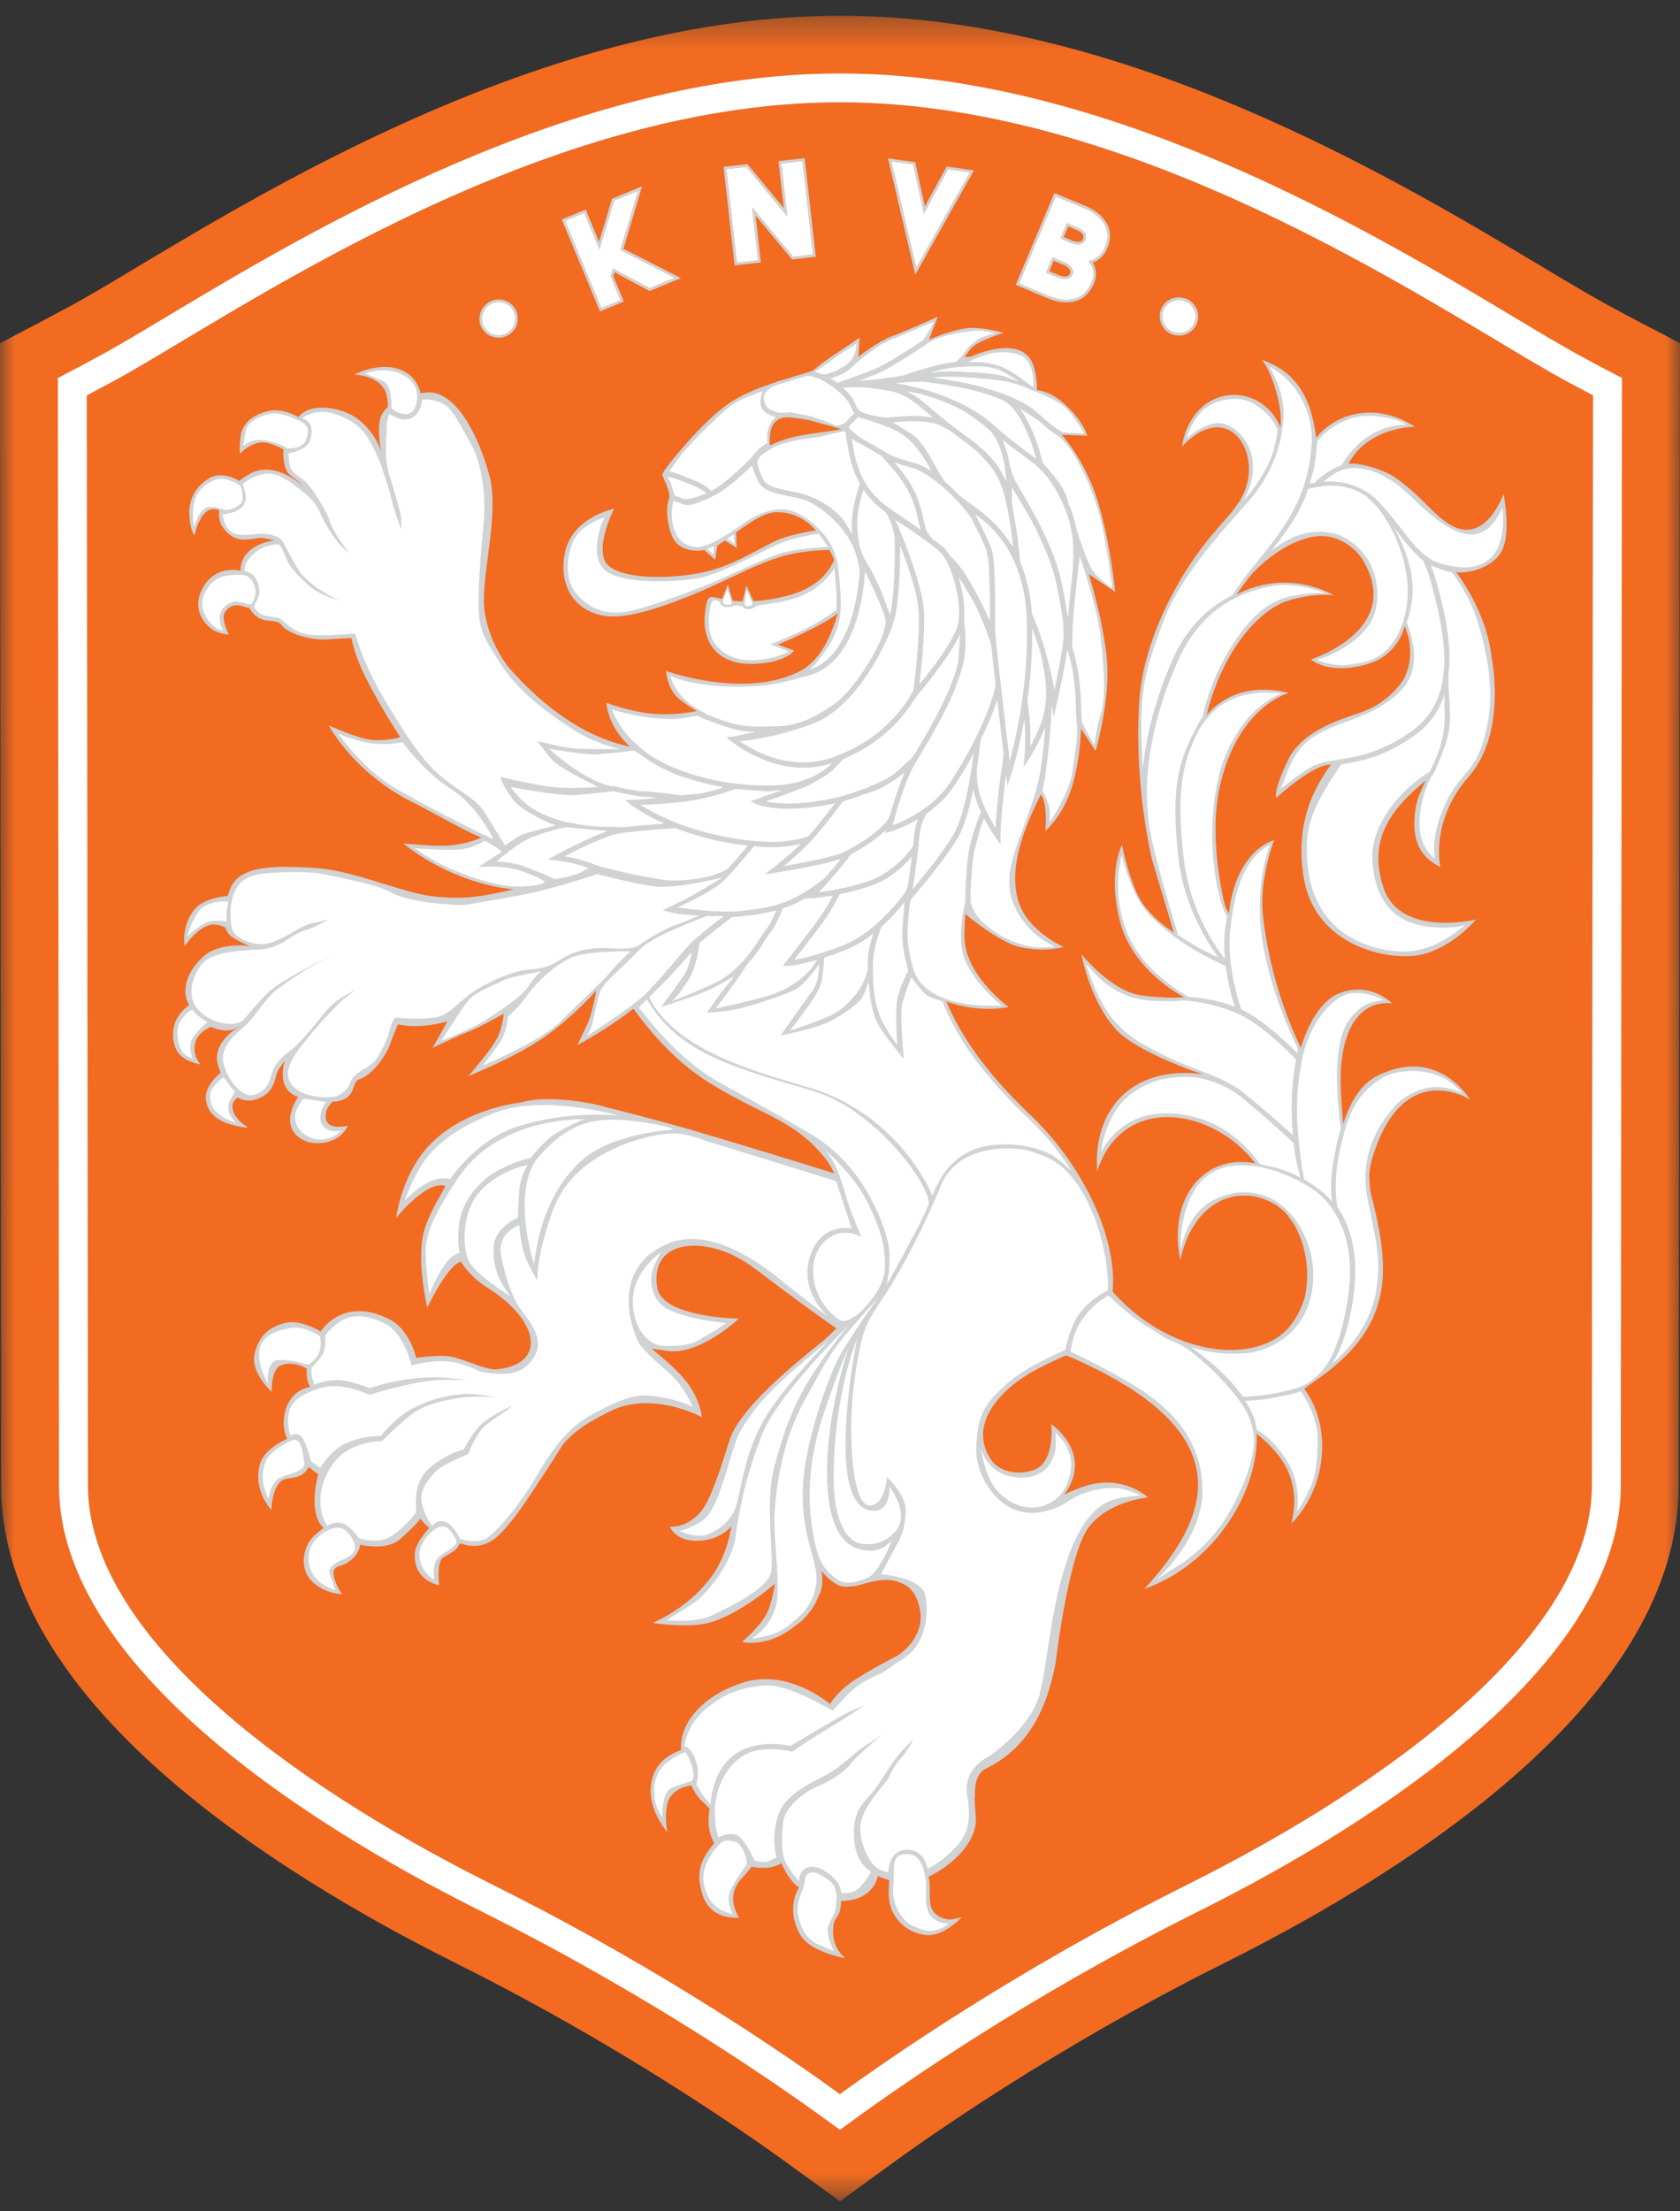 <svg height="75" width="57" xmlns="http://www.w3.org/2000/svg"><rect width="100%" height="100%" fill="#333333" stroke="none"/><mask id="a" fill="#fff"><path d="M0 .34h57v74.124H0z" fill-rule="evenodd"/></mask><g fill="none" fill-rule="evenodd"><path d="M28.528 3.472H28.468c-10.472 0-20.791 7.4-24.676 9.488-.33.177-.61.328-.845.45v.354c.025 22.683.037 33.063.037 36.61 0 5.1 6.887 10.107 13.554 13.458l.56.284c5.445 2.74 9.628 5.623 11.4 6.91 1.769-1.287 5.954-4.17 11.399-6.91l.56-.284c6.665-3.35 13.553-8.357 13.553-13.458 0-3.547.014-13.927.037-36.61v-.353c-.235-.123-.514-.274-.842-.45-3.887-2.09-14.206-9.49-24.677-9.49" fill="#f26b21"/><path d="M28.528.34H28.469C18.884.34 9.63 5.884 4.656 8.86c-.908.545-1.692 1.014-2.264 1.322l-.238.127c-.22.118-.412.221-.582.31L0 11.447v2.124l.008 7.72c.02 17.16.029 25.774.029 28.89 0 3.2 1.764 6.416 5.245 9.56 3.152 2.848 7.14 5.117 9.929 6.518l.552.28c5.355 2.695 9.475 5.559 10.998 6.665l1.738 1.261 1.736-1.262c1.518-1.103 5.626-3.96 10.99-6.66l.567-.287c2.782-1.399 6.768-3.668 9.92-6.516 3.48-3.143 5.245-6.36 5.245-9.56 0-2.126.005-6.712.014-14.934l.024-21.672v-.35l.005-1.78-1.583-.827c-.216-.113-.469-.25-.764-.408l-.047-.025c-.575-.31-1.36-.78-2.27-1.324C47.364 5.882 38.109.34 28.528.34m0 2.936c10.471 0 20.79 7.4 24.677 9.489.328.176.607.326.843.45v.354c-.024 22.682-.038 33.062-.038 36.61 0 5.1-6.888 10.106-13.553 13.457l-.56.283c-5.445 2.74-9.63 5.624-11.4 6.91-1.77-1.286-5.954-4.17-11.4-6.91l-.559-.283C9.871 60.287 2.984 55.28 2.984 50.18c0-3.547-.012-13.927-.037-36.61v-.353c.235-.124.514-.274.845-.45 3.885-2.09 14.204-9.49 24.676-9.49h.057z" fill="#f26b21" mask="url(#a)" transform="translate(0 .195)"/><path d="M27.688 14.689c-.52.075-1.107.178-1.506.399-.035.008-.055.015-.055.015s-.153-1.005.646-.946c.236.018.478.054.708.098.362.106.715.196.936.26l.125.041c-.219.049-.524.085-.854.133m13.84 15.885c-.203-.92-.462-2.566-.118-3.997.634-2.65 2.314-3.069 2.314-3.069s-1.675-.55-2.784.746c.53-2.183 1.782-3.572 2.753-3.876.916-.286 1.558-.187 1.558-.187s-1.527-.946-3.305-.023c.307-.405.445-.638.756-.93.813-.76 1.723-1.145 2.354-1.042.512.085.968.43 1.198.824 1.374 2.354-1.774 3.344-1.774 3.344s.524.515 1.818.19c1.168-.295 1.364-1.33 1.364-1.33s.012.06.054.17c.06.157.172.488.108 1.032a2.086 2.086 0 01-.194.604 2.84 2.84 0 01-1.288 1.067c-.567.24-2.115.57-2.645 1.688-.532 1.122-.39 1.27-.39 1.27s1.214-1.119 1.821-1.119h.027c-.702.958-1.2 2.16-.919 3.839.401 2.387 2.97 2.82 3.958 2.61 1.076-.231 1.89-1.202 1.89-1.202s-2.575.631-3.144-1.078c-.487-1.463.068-2.536 1.444-3.637-.189.355-.314.683-.348.916-.099.613-.149 1.56.834 2.02 0 0-.365-1.548.964-3.068 1.184-1.355.867-3.544.772-4.064-.167-1.392-.943-2.524-1.21-2.88.06.032.202.032.41.002.334-.05.798-.226 1.065-.576.452-.592.14-2.064.14-2.064s-.62 1.79-1.842 1.022c-.603-.379-.978-1.003-1.897-1.621-.318-.2-1.036-.458-1.52-.426.403-.751 1.215-1.206 2.253-1.255-1.306-.847-2.667-.48-3.351.378-.229-2.063-1.33-2.442-1.84-2.651.398.51.717 1.71.625 2.28-.682-1.59-2.976-1.491-3.341.667 1.732-1.814 2.958.577 1.854 1.997-.212.352-.89.954-1.586 2.014-1.024 1.559-1.613 3.21-1.709 4.588-.199 2.908.438 5.436.438 5.436l.735 2.455c-.02-.025-.03-.03-.059-.047-.504-.348-.656-.532-.891-.798-.51-.58-.811-2.137-.811-2.137s-.511.95-.057 2.637c.456 1.685 2.173 2.531 2.173 2.531s-.565.055-1.47-.066c-1.005-.134-2.023-1.392-2.023-1.392s.283 1.59 1.192 2.573c.521.56 1.97 1.18 2.916 1.497-2.374-.315-3.721 1.177-3.574 3.282.875-2.651 3.936-2.137 5.365-.26-1.813-.345-2.965 1.27-2.545 3.266.552-2.395 2.472-2.596 3.514-1.644.046.044.09.092.128.141.593.731.794 1.846.575 2.811-.19.57-.484 1.04-.919 1.329-1.324.868-3.809.43-5.565-1.52l-.03-.032c.112-1.184-.351-2.639-1.162-3.97a9.988 9.988 0 00-1.636-2.033l-.1-.096c-1.378-1.322-2.266-2.594-2.736-3.733a.022.022 0 01-.002-.008c.049.018.094.033.138.047 1.109.348 1.97.137 1.97.137s-1.486-1.073-1.499-2.368c-.002-.222.012-.492.03-.784.502.412 1.303 1.005 1.891 1.128.877.181 1.444-.015 1.444-.015s-1.18-.505-1.517-1.499c-.362-1.069.11-2.415.743-3.66a.329.329 0 01.083.14c.133.372.075 1.084.075 1.084s.65-.529.953-1.682a7.882 7.882 0 00.25-1.785l.498.76s.52-1.758.379-3.16c-.137-1.356-.612-2.841-.612-2.841l.896.602s-.154-1.641-.585-3.055c-.428-1.414-1.228-2.271-1.228-2.271l.867.029s-.133-.53-.85-1.141c-.25-.215-.585-.377-.854-.405a2.718 2.718 0 00-.103-.768c-.33-1.221-2.147-.363-2.147-.363l-.2.011c.072-.123.162-.25.254-.336.25-.229 1.058-.487 1.058-.487s-.53-.155-1.053-.167c-.522-.01-1.474.398-1.474.398l.297-.775s-.983.446-1.533.654c-.551.207-1.161.71-1.161.71l.043-.656s-.395.272-.866.586c-.47.312-.639.47-.639.47l-.112.078c-.032.012-.067.02-.099.03-.267.083-.55.166-.834.255l-.231.063a.357.357 0 00-.06.029c-.591.193-1.174.424-1.645.756-.904.636-2.204 2.244-2.207 2.368-.004.121.327.603.214.871-.116.276-.033 1.125.252 1.446.201.226.578.32.96.253l.363.33.078-.487c.007-.005.014-.007.02-.011.07-.042.147-.095.232-.153l.401.244-.016-.522c.44-.323.945-.667 1.333-.683.594-.023 1.044.25 1.377.617-.395.06-.976.172-1.376.358-.658.303-1.499.88-2.56 1.084-1.324.253-3.057.181-3.258-.48-.2-.66.346-1.7.346-1.7s-1.406.285-1.664 1.457c-.229 1.044.216 1.96 1.283 2.168.902.174 2.445-.462 3.287-.81.842-.35 1.877-.924 2.741-1.185.579-.173 1.266-.222 1.654-.234.063.119.117.232.161.34-.217.513-.705 1.022-1.732 1.252a6.282 6.282 0 01-1.002.15l-.243-.532-.129.538a3.338 3.338 0 01-.338-.023l-.161-.552-.2.492c-.442-.096-.499-.164-.574.46-.134 1.135.55 1.78 1.649 1.743 1.096-.036 1.375-.451 1.375-.451l-.547-.203s1.592-.678 2.03-1.071c-.045.145-.098.317-.168.501-.202.54-.536 1.177-1.155 1.487-1.861.933-4.506-.024-4.506-.024s.024.581.416.926c.236.207.625.436.625.436s-.819.176-1.608.079c-.79-.1-1.46-.364-1.46-.364s.032.793.807 1.495a2.051 2.051 0 00-.09-.022c-1.117-.253-2.53-.959-4.03-2.67a4.202 4.202 0 01-.787-1.718c-.255-1.104.509-3.398.135-4.775-.377-1.379-1.149-2.943-2.168-2.829l-.175.025s-.087-.663-.831-.849c-.702-.175-1.417.217-1.417.217s.789.009 1.052.55c.081.165.095.462.09.553a.763.763 0 00-.264.41c-.106.445.04 1.116.04 1.116s-.177-.688-.842-1.158c-.505-.36-1.568-.552-1.97-.03a1.7 1.7 0 00-.046-.024s-.526-.32-1.042-.167c-.518.153-.823.41-.879.9-.04.356-.016.534-.016.534s.368-.41.82-.385c.251.015.66.235.66.235v-.003c-.035.412.063.766.248.898.294.205.43.365.43.365s-.96-.915-1.817-.433a2.794 2.794 0 00-.368.245c-.123-.087-.608-.317-.985-.107a1.319 1.319 0 00-.702 1.273c.03.55.176.681.176.681s.138-.74.526-.873c.1-.034.21-.025.31.028a.81.81 0 00.175.642c.475.59 1.007.228 1.354.297l.348.071s-1.145.118-1.159 1.036l-.086-.017s-.766-.167-1.187.588c-.439.782.143 1.337.416 1.47.27.13.464.114.464.114s-.277-.528-.13-.75c.29-.439.678-.136.82-.153l.017.018c.001.017.019.023.017.03.365.59.866.268 1.062.533.237.325 1.05.53 1.548.493.5-.037.83-.044.83-.044s.091.57.488 1.351c.369.726.762 1.393 1.163 2.003-.173.066-.575.125-.925.1-.515-.036-1.503-.499-1.503-.499s.83 1.584 2.795 2.582c.975.495 1.955 1.076 2.389 1.22-.295.145-.622.22-.999.269-.433.058-1.647-.063-1.647-.063s1.526 1.328 3.738 1.56c-.083.02-.165.037-.242.054-1.124.246-1.6.27-2.471.183-1.04-.106-2.69-.879-4.009-.963-1.32-.082-2.621-.124-2.914.758a.921.921 0 01-.077.196c-.017-.003-.05.003-.05.003s-.72.05-1.046.43c-.486.569-.35 1.263-.35 1.263s.42-.624.87-.72c.218-.046.432.055.509.085.045.149.129.26.248.336.34.217.6.3.6.3s-1.02-.166-1.595.352c-.534.478-.777 1.146-.483 1.629-.02.038-.046.052-.046.052s-.414.29-.481.766c-.066.474.082.817.345.993.266.175.577.22.577.22s-.32-.307-.175-.775c.104-.341.516-.501.516-.501l-.005-.003c.339.148.676.167.863.05.034-.022.136-.065.136-.065s-.867.438-.779 1.183c.02.157.071.25.115.389l-.023.033s-.517.39-.473.862c.045.473.393.738.873.868.481.134.55.09.55.09s-.524-.293-.521-.713c.001-.186.127-.24.168-.3a.776.776 0 00.652.058c.685-.225.576-.773.768-1.044l.193-.27s-.342.961.436 1.236c-.01.021-.012.034-.012.034s-.588.861.04 1.332c.508.383 1.179.153 1.397-.036.216-.191.277-.354.277-.354s-.657.167-.742-.198c-.09-.379.237-.622.237-.622s.029.012.073.006c.765-.098.518-.676.837-.767.368-.105.853-.724 1.012-1.152.158-.427.278-.703.278-.703s.531.148 1.342-.02c.113-.023.225-.048.334-.074l-.499.894s.935-.45 1.246-.564c.309-.115 1.167-.596 1.167-.596s-.038.493-.263.896c-.228.404-.934 1.217-.934 1.217s1.678-.665 2.676-1.392c.996-.729 1.66-1.513 1.66-1.513s-.132.767-.277 1.084c-.143.318-.364.773-.364.773s1.014-.535 1.901-1.236l.044.058c.584.81 1.426 1.762 2.523 2.45 1.72 1.078 2.848 1.245 3.876 2.49l.029.034c.007.01.017.018.022.028.114.14.211.304.3.485l.015.04a304.327 304.327 0 00-4.93-1.497c-1.341-.384-2.792-.743-2.792-.743s-1.089-.334-2.312-.264c0 0-.259.013-.621.105-.94.127-2.136.53-2.966 1.332-1.056 1.016-1.237 2.579-1.237 2.579s1.017-1.271 1.652-1.088c.061.018-.453.733-.686 1.465-.315.992.09 2.663.09 2.663s.67-1.42 1.14-1.558c.253.41.586.686.91.892 1.79 1.136 1.98 2.586.325 2.76-.411.043-1.224-.402-1.676-.443-.45-.04-1.074.056-1.074.056s-.216-.93-.868-1.284c-.843-.459-1.771-.434-2.38.388-.013-.004-.025-.014-.025-.014s-.67-.408-1.177-.274c-.506.133-.878.39-1.034 1.04-.154.65.58 1.294.58 1.294s-.04-.766.333-.905c.371-.14.782.079.782.079s.033.019.076.04c-.035.437.119.626.119.626s-.807.065-.899 1.11c-.021.229.027.444.108.646-.262.127-.8.413-.921.862-.244.9.394 1.552.394 1.552s0-.994.54-1.065c.39-.05.573-.113.725-.395.181.156.322.246.322.246s-.378 1.307.18 1.82c-.222.177-.447.341-.565.615-.15.35-.194.884.234 1.258.428.373.957.376.957.376s-.554-.82-.121-.942c.468-.134.702-.46.739-.735.513.107 1.033.084 1.34-.18.593-.513.697-.705.697-.705s.113.152.298.312c-.103.152-.463.51-.482.89-.052.908.827 1.058.827 1.058s-.107-.795.141-.945c.351-.212.434-.223.542-.454.026-.002.052-.016.077-.009.883.29 1.336-.35 1.687-.765.447-.529 1.748-2.598 1.748-2.598l.085-.1c.183-.184.2-.202.275-.266.396-.332.875-.585 1.357-.819 1.421-.61 2.997.252 2.997.252s-.048-.695-.68-1.392c-.269-.294-.659-.634-1.021-.927.165.022.336.043.522.072 1.103.172 2.435-1.094 2.435-1.094s-2.594-.028-2.765-1.044c-.291-1.703 1.737-1.814 3.246-.697.33.246.996.754 1.76 1.311.26.189.527.382.8.573l.202.14c.021.017.045.032.067.047-.002 0-.002.002-.003.004-.178.18-.35.344-.511.472-1.058.85-2.792 2.292-3.114 3.327-.323 1.035-.665 2.075-.986 2.434-.511.572-1.035.487-1.035.487s.19.55 1.066.476c.694-.059 1.018-.489 1.018-.489s-.102.878-.609 1.62c-.793 1.158-2.063 1.659-2.063 1.659s1.278.212 2.022-.034c1.078-.355 2.13-1.297 2.13-1.297s-.092.643-.273 1.007c-.23.453-.84.967-.84.967s.76.216 1.667-.44a7.82 7.82 0 00.353-.267 1.97 1.97 0 01.074-.078c.355-.38.371-.483.535-.84.164-.356.06-.785.06-.785s.137.196.401.385c.314.223.51.147.761.133.027-.001.136-.042.155-.04.161-.05.338-.094.533-.136v-.001c.303-.04.513-.04.696.018.268.085.468.184.636.478.644 1.294-.596 2.039-.596 2.039s-.68.344-1.359.764c-.678.42-.935.88-.935.88s-1.402-1.217-2.94-.73c-1.484.467-2.19 1.484-2.109 2.293-.04.009-.647.207-.883.703-.507 1.068.416 2.076.416 2.076s-.104-.459-.007-.932c.115-.564.77-.645.77-.645s.02-.002.052 0c.13.285.26.44.36.531.204.181.258.273.258.273s-.152.61.156 1.15c-.397.487-.666.922-.397 1.752.287.9 1.24.768 1.24.768s-.505-.7.092-1.327c.12-.126.232-.264.336-.395.678.142 1.006-.123 1.006-.123s.214.55.597.829c-.322.544-.213 1.215.074 1.648.368.563 1.505.75 1.505.75s-.417-.278-.42-.9c-.002-.615.235-.334.267-.981l.003-.062c1.12 0 1.25-.849 1.25-.849s.151.083.39.145c-.019.106-.02.242-.023.415-.018.867.624 1.37 1.244 1.444.621.076 1.23-.603 1.23-.603s-.22.066-.368.076c-.146.012-.516-.07-.65-.375-.116-.268-.02-.718-.102-1.076.754-.358 1.677-1.166 1.6-2.041-.08-.95-.02-.637-.02-.637s-.091-.77.358-.986c1.702-.81 2.174-2.543 2.373-3.598 0 0 .43-3.65 1.107-4.569.675-.919 2.026-1.028 2.026-1.028s-.93-.883-2.322-.321c-.117.048-.224.074-.39.162l-.027.013c-.03.012-.072.034-.103.045 1.02-1.394-.441-2.39-.441-2.39s.145 1.318-.609 1.564c-.609.196-1.149.014-1.412-.323-1.062-1.543 1.11-2.849 1.11-2.849l.139-.093c.372-.211.795-.422 1.27-.626l.012-.006a.013.013 0 01.003.002c6.158 2.623 4.815 5.547 2.648 7.92 2.295-.8 3.869-3.208 3.81-5.259.803.656 1.541 1.514 1.175 3.046 1.2-1.222 1.396-3.275.437-4.575.161-.115.322-.236.492-.354 2.397-1.688 2.382-3.456 1.971-5.419-.07-.336-.122-.5-.198-.84-.04-.133-.047-.418-.053-.476-.024-.21.042-.55.102-.75 1.048-3.424 3.308-1.969 3.308-1.969s-1.07-1.827-3.123-.814c-.645.318-.989 1.03-1.175 1.644-.06-.62-.12-1.473-.066-2.03.228-2.391 1.73-2.057 1.73-2.057s-.745-.777-1.821-.337c-.614.252-1.062 1.084-1.282 1.841a14.132 14.132 0 01-1.285-4.485c-.136-1.256.379-2.56.379-2.56s-1.287.304-1.533 2.476c-.019-.013-.108-.155-.17-.397" fill="#d0d2d3"/><g fill="#fff"><path d="M31.498 27.549c-.012.01-.027.018-.04.029-.218.315-.25.62-.284.999l-.007.06-.008.069-.002.032c-.032.302-.114.878-.171 1.282-.003.024-.005.045-.01.07l-.01.07a34.4 34.4 0 00.429-.523c.337-.422.735-.948.977-1.369.005-.008.01-.02.013-.027.058-.104.112-.227.161-.366.095-.265.179-.581.25-.906.045-.21.086-.423.119-.626.018-.098.033-.194.048-.286.03-.193.054-.367.075-.515a13.982 13.982 0 01-.671 1.123c-.248.37-.558.66-.869.884M26.332 26.81c-.056.01-.11.02-.153.025a2.894 2.894 0 01-.463-.022 7.922 7.922 0 01-.747-.057 9.386 9.386 0 01-1.173.336c-.047.01-.09.02-.139.028-.484.098-1.193.144-1.675.166l-.177.008a2.253 2.253 0 01-.077.003c.23.147.64.38 1.215.607.007.002.013.002.018.005.157.062.325.122.508.183a11.02 11.02 0 001.073.279c.301.06.622.11.962.145l.11.01.017.001.077.01c.04.004.083.003.126.005.107.006.217.014.323.014.481 0 .894-.072 1.259-.183.006-.005.01-.011.015-.017.06-.066.122-.137.184-.212.029-.031.054-.063.082-.095l.08-.099c.217-.266.425-.535.554-.707a7.629 7.629 0 01-1.595.185c-.735 0-1.062-.152-1.076-.158l-.193-.093.204-.071c.006-.003.413-.146.86-.31-.05.004-.098.01-.148.012-.018.002-.036 0-.051.002"/><path d="M27.395 26.655a1.363 1.363 0 01-.1.044l-.04.015-.151.058c-.378.145-.837.31-1.118.41.165.036.41.07.75.07.417 0 .887-.05 1.396-.15.158-.03.306-.065.446-.097.05-.017.127-.042.217-.074.105-.034.224-.075.352-.12l.164-.054c.054-.02.107-.037.157-.055l.044-.034.089-.03c.003 0 .222-.092.457-.208.09-.056.181-.116.27-.177.227-.186.543-.482.57-.507l.151-.196.002-.005c.44-.737 1.21-2.028 1.451-3.048.027-.3.052-.632.071-.931l-.001-.055c-.353.784-1.39 2.002-1.437 2.057l-.01.012-.14.2c-.352.56-1.062 1.413-2.35 1.95-.03.03-.08.08-.148.142-.097.12-.336.38-.761.597a2.64 2.64 0 01-.33.186M27.88 30.155c-.029.032-.056.061-.083.088-.006.006-.011.013-.019.018l.142-.018a9.23 9.23 0 00.454-.077l.067-.011c.288-.058.626-.14.982-.258.657-.213 1.124-.666 1.37-.955.101-.119.164-.209.189-.244l.012-.139c.028-.276.054-.53.153-.779-.506.3-.936.426-.967.435l-.149.041.03-.11c-.3.298-.746.589-1.157.81l-.033.018c-.235.322-.521.659-.763.93l-.227.251M28.656 28.885l.097-.05.02-.011a2.156 2.156 0 00.153-.084 3.63 3.63 0 00.169-.096c.44-.264.885-.597 1.063-.9.007-.011.012-.025.021-.038.11-.393.297-.997.5-1.468l.01-.025c-.076.057-.162.118-.254.182a6.218 6.218 0 01-.285.188c-.156.094-.31.176-.435.221l-.085.03-.088.03-.007.003c-.03.012-.063.022-.095.033l-.006.001a30.277 30.277 0 01-.839.285c-.064.087-.299.404-.573.744-.025.033-.052.064-.078.097-.027.03-.051.064-.078.096l-.11.131c-.044.052-.085.1-.127.147l-.065.074a10.213 10.213 0 01-.968.896c.567-.096 1.689-.3 2.06-.486M33.163 26.553a2.818 2.818 0 00.226.78c.017.043.036.085.054.128l.037.078c.103.216.214.405.298.541a22.68 22.68 0 01.225-2.13c.018-.128.033-.252.047-.376-.002-.022-.004-.047-.008-.07-.006-.067-.017-.137-.023-.209l-.027-.205c-.046-.407-.103-.88-.156-1.352a9.916 9.916 0 01-.568 1.352l-.003.022a16.78 16.78 0 01-.124.97c0 .102 0 .202.01.302.003.055.006.114.012.169"/><path d="M33.087 25.063c.08-.165.159-.33.232-.49.079-.18.152-.354.217-.524a5.545 5.545 0 00.244-.797 94.884 94.884 0 01-.15-1.375c-.124-.41-.298-.825-.48-1.226-.148-.328-.414-.752-.63-1.079.088.29.156.607.185.91.015.18.017.353.003.513.021.191.037.385.045.571a4.39 4.39 0 01-.008.515c-.01.14-.033.289-.069.443a4.377 4.377 0 01-.156.52 10.72 10.72 0 01-.697 1.517c-.223.41-.447.786-.619 1.076a11.758 11.758 0 00-.19.32l-.005.009c-.096.17-.194.393-.285.633-.154.407-.29.86-.377 1.172l-.063.222.044-.018a4.726 4.726 0 001.28-.738c.026-.022.053-.048.08-.072.135-.12.267-.255.387-.405.049-.063.1-.126.145-.195l.004-.006c.18-.268.363-.571.539-.886.102-.182.203-.37.295-.556l.029-.054M32.855 12.279c.166.004.437-.005.648.032.21.038.46.105.638.2.385.21.731.508.926.625 0-.003.006-.127.004-.13-.007-.285-.089-.824-.452-.96a1.823 1.823 0 00-.646-.098c-.137 0-.26.014-.37.04a4.09 4.09 0 00-.748.29M31.413 11.684c-.386.266-1.2.79-1.567.953-.169.075-.451.184-.71.277l.14-.009c.24-.018.508-.042.756-.073l-.042-.003.425-.053c.037-.007.075-.013.107-.02l.18-.038c.203-.071 1.082-.375 1.655-.433l.055-.005c.081-.029.072-.059.096-.08.124-.095.194-.209.28-.333.094-.137.27-.277.395-.357.13-.086.356-.147.57-.204a2.324 2.324 0 00-.611-.096c-.07 0-.176.014-.238.022-.694.103-1.167.23-1.46.431-.01.009-.021.015-.03.021"/><path d="M32.202 12.598c.172 0 .38.008.646.026.341.003.674.036.975.085.206.024.594.189.765.226-.107-.06-.418-.255-.527-.314a1.842 1.842 0 00-.544-.176 4.733 4.733 0 00-.45-.021c-.198 0-.41.012-.624.032-.023.004-.047.004-.069.006-.244.024-.552.1-.837.178l.101-.009a4.607 4.607 0 01.564-.033M34.128 24.711c.008.066.016.132.022.197.01.069.017.136.025.204.001.007.001.018.004.027l.051.432.029.24c.106-.392.264-1.045.39-1.858.009-.066.02-.133.028-.202l.004-.02.021-.153a15.997 15.997 0 00.14-2.454c-.004-.056-.004-.112-.007-.169-.001-.058-.007-.113-.012-.17a3.495 3.495 0 00-.024-.289 4.56 4.56 0 00-.072-.456 4.643 4.643 0 00-.28-.913 3.967 3.967 0 00-.369-.683 3.708 3.708 0 00-.675-.758c-.118-.099-.226-.18-.316-.237a.078.078 0 00.007.013c.173.333.448.878.547 1.158a1.27 1.27 0 01.056.271c.065.486.07 1.374.067 2.215v.058l-.002.129c0 .074.018.273.044.55.035.346.085.815.142 1.317l.013.102.002.031c.007.047.011.092.017.139l.13 1.142.018.137M31.247 12.945h-.062c-.209 0-.514.022-.808.05.238.037.512.094.811.172a7.878 7.878 0 011.255.443c.725.327 1.089.644 1.44.954.006.007.013.012.021.019.116.102.227.201.353.297.333.258.65.495.858.647.014.012.03.022.045.034v-.003c-.086-.31-.262-.866-.523-1.322-.026-.042-.05-.084-.077-.125a1.74 1.74 0 00-.337-.405.879.879 0 00-.22-.143 7.065 7.065 0 00-1.238-.386 16.225 16.225 0 00-1.44-.229c-.027 0-.054-.003-.078-.003M28.373 12.767l-.023.009c-.027.011-.053.017-.08.026l-.093.03c.05.032.093.06.113.07.037.021.086.056.123.082l.086-.029c.007-.003.92-.32 1.276-.48.346-.155 1.143-.668 1.52-.925.102-.113.166-.222.232-.335l.045-.075c.047-.08.085-.161.115-.229l-.832.35c-.073.033-.152.064-.228.094-.278.114-.564.23-.823.39-.246.151-.547.389-.9.708-.21.19-.365.252-.53.314"/><path d="M36.226 20.953c.009-.051.016-.103.024-.158.038-.428.09-.934.14-1.37.03-.448.038-.878-.007-1.244a1.5 1.5 0 00-.028-.162 3.868 3.868 0 00-.262-.862 4.796 4.796 0 00-.537-.945 3.52 3.52 0 00-.497-.505c-.206-.15-.548-.405-.91-.686a4.491 4.491 0 01-.144-.116c.136.283.217.615.264.924.05.162.099.316.154.432.044.092.136.25.252.447.316.545.794 1.368 1.098 2.213.034.095.066.19.095.286.066.205.122.4.154.573 0 .013.003.024.005.036.065.291.116.574.154.826.017.105.034.208.045.31M28.743 15.024c-.053-.212-.027-.328-.055-.364a.154.154 0 00-.04-.034l-.008-.008-.047.016-.007.004c-.015.006-.426.082-.726.167-.104.03-.165.029-.246.033l-.133.023c-.069.004-.19.036-.28.044-.19.016-.381.074-.59.13a1.414 1.414 0 00-.372.142l-.003.002c-.414.241-.577.362-.528.581l.013.053.021.098c.035.091.08.2.14.333.12.25.539.335.943.415.231.049.45.092.629.166.033.014.065.03.1.048.03.01.063.02.09.032.367.166.693.405.924.676.078.091.175.249.27.418.025.039.053.077.077.117a3.147 3.147 0 01-.008-.517l.01-.112c.023-.186.056-.366.094-.525.062-.261.132-.469.163-.547-.008-.014-.014-.034-.024-.054a3.56 3.56 0 01-.359-1.063l-.016-.088c-.009-.066-.022-.13-.032-.186M29.91 15.47c-.129-.088-.324-.196-.494-.291-.078-.044-.153-.085-.213-.122a1.71 1.71 0 01-.185-.098c-.038-.025-.08-.056-.124-.087.008.031.013.068.021.107.01.058.023.123.035.2l.017.09c.064.374.181.713.342 1.017l.06.105.01.021c.207.347.48.594.75.794.08.06.162.117.241.17l.847.578.02.016c-.03-.108-.065-.235-.09-.362a3.616 3.616 0 00-.423-1.124 4.823 4.823 0 00-.41-.556 9.56 9.56 0 00-.405-.458M31.193 23.217c.024-.027.047-.058.074-.09.067-.083.144-.183.226-.289.179-.233.38-.503.556-.772.17-.255.315-.506.394-.712l.027-.065c.028-.085.047-.18.058-.281v-.002c.009-.068.014-.14.014-.211.005-.52-.152-1.153-.346-1.595-.05-.111-.1-.208-.154-.29a.87.87 0 00-.126-.165 3.73 3.73 0 00-.404-.334 23.635 23.635 0 00-1.108-.76l-.013-.007-.008-.006c.008.02.016.041.026.062.25.584.746 1.812.902 2.714v.002c.019.099.028.218.036.349.035.713-.076 1.796-.143 2.37-.003.027-.006.057-.011.082"/><path d="M35.51 22.254c.022.077.045.154.066.236l.08.329c.003.013.005.027.01.042.018.087.037.17.053.254.004.013.007.027.007.04.017.085.036.168.05.244.095-.448.231-1.13.287-1.552.006-.07.014-.136.017-.205.005-.081.005-.164.002-.244a5.144 5.144 0 00-.014-.274v-.009a9.972 9.972 0 00-.146-.9c-.025-.122-.047-.25-.071-.379a4.409 4.409 0 00-.153-.572c-.232-.7-.638-1.52-.85-1.876l-.516-.868c.007.18.001.302.001.321l-.006.132c.014.163.048.359.088.58.037.21.082.45.111.7.02.159.034.294.047.417.015.141.028.268.046.401.195.462.34 1.022.385 1.695l.009.034c.124.308.412 1.044.495 1.438zM28.517 23.947c-.278.25-.581.456-.908.585a10.085 10.085 0 01-2.504.611c.22.154.634.402 1.16.564a3.46 3.46 0 00.983.152 3.058 3.058 0 00.976-.163 4.873 4.873 0 00.795-.347c.527-.28.932-.609 1.238-.93a4.41 4.41 0 00.734-1.008c.047-.364.219-1.773.179-2.621a8.922 8.922 0 00-.035-.35c-.096-.548-.324-1.233-.543-1.808l-.054-.142c0 .14 0 .3-.003.473-.005.3-.017.638-.04.966-.029.4-.074.786-.148 1.073-.024.092-.043.149-.048.164v.005a6.743 6.743 0 01-.225.548c-.323.703-.859 1.604-1.557 2.228M35.478 23.157a2.634 2.634 0 00-.01-.098c-.002-.032-.007-.065-.01-.097a9.336 9.336 0 00-.118-.657l-.003-.015-.006-.014c-.048-.243-.186-.635-.31-.962v.137c.003.68-.044 1.327-.112 1.913l-.017.141c-.008.05-.013.1-.02.15-.005.027-.006.054-.012.081.006.076.012.145.022.204.082.5.084 1.033.074 1.376.17-.31.41-.8.486-1.23.06-.337.06-.644.036-.929M33.778 12.884l-.092-.012a32.896 32.896 0 00-.847-.07 8.84 8.84 0 00-.637-.027c-.192 0-.339.012-.517.03-.01 0-.018.002-.027.003h-.014l.128.019c.31.042.66.1 1.007.171l.06.012a8.814 8.814 0 011.22.359c.444.168.814.358 1.034.541l.244.208a.209.209 0 00.027.024c.223.197.454.398.622.48a.376.376 0 00.102.038c.163.031.503.036.698.04-.15-.26-.503-.827-.818-1.01-.057-.032-.113-.07-.177-.108-.145-.088-.232-.114-.433-.213-.046-.023-.196-.078-.247-.1-.015-.007-.104-.038-.122-.045-.327-.138-.65-.28-1.211-.34M28.781 14.495c.093.087.267.247.364.319.031.022.082.052.141.087.063.037.137.079.216.121.178.1.38.213.516.305a2.063 2.063 0 00.458.206c.203.073.42.135.583.181l.019.007.022.005c.162.047.346.148.495.243a4.512 4.512 0 00-.556-.85c-.4-.47-.84-.62-1.306-.776l-.114-.04a5.539 5.539 0 00-.498-.154l-.013-.003a6.85 6.85 0 00-.303.322c-.009.009-.016.02-.024.027M31.009 15.885a12.753 12.753 0 01-.589-.18c-.023-.008-.048-.014-.07-.02.034.043.072.089.111.14.151.183.304.382.416.566.03.051.06.105.089.16.057.099.104.194.133.274.007.018.01.037.015.056.103.253.178.51.211.697.025.14.066.286.1.398.057.104.127.206.216.31.132.097.287.205.392.29l.191.263c.375.364.51.595.756 1.024l.042.073c.207.358.422.813.565 1.122.002-.505.004-1.603-.066-2.143a4.252 4.252 0 00-.05-.24c-.093-.266-.36-.791-.53-1.121a5.39 5.39 0 00-.666-.773 6.892 6.892 0 00-.317-.29c-.335-.285-.675-.504-.936-.602z"/><path d="M29.18 18.56c.031.106.06.193.09.266l.079.155.044.09.075.12.02.03c.127.204.399.785.479 1.01.045.13.153.416.233.626.16-.738.163-2.047.157-2.61a4.29 4.29 0 00-.11-.476l-.117-.265a1.238 1.238 0 00-.119-.166 3.016 3.016 0 01-.714-.728 4.133 4.133 0 00-.198.864c-.032.376-.002.794.08 1.084M29.523 13.16a2.795 2.795 0 00-.426-.029c-.189 0-.367.013-.493.026.06.057.124.12.167.165.053.053.108.123.158.208.051.085.1.183.148.296.016.034.04.063.068.088.11.098.317.144.584.202l.048.01c.108.023.229.034.363.038.176-.022.501-.054.847-.054.261 0 .485.018.67.057-.175-.155-.427-.37-.694-.567-.403-.3-.789-.351-1.2-.407a9.295 9.295 0 01-.24-.034M30.289 14.327l.031.018c.212.124.506.3.686.437.272.209.492.6.771 1.094l.132.23c.053.098.116.184.181.265a5.815 5.815 0 01.442.417c.1.08.209.158.318.241.192.135.386.28.594.456.025.021.048.044.071.064.223.188.476.446.71.794.054.073.103.142.144.203a12.736 12.736 0 00-.183-1.263c-.197-1.074-.523-1.427-.813-1.737a4.372 4.372 0 01-.144-.16l-.031-.031a4.738 4.738 0 00-.225-.192c-.105-.085-.208-.16-.329-.248a17.7 17.7 0 01-.383-.287 7.519 7.519 0 00-.335-.186.936.936 0 00-.149-.06 2.699 2.699 0 00-.79-.096c-.263 0-.515.021-.698.04"/><path d="M32.75 14.77c.124.092.228.168.336.254.082.068.162.136.239.204.257.228.473.472.66.8.061.105.112.203.155.294 0 0 0 .003.002.004l-.002-.033a5.892 5.892 0 00-.048-.43c-.05-.326-.135-.676-.286-.954a1.239 1.239 0 00-.207-.29l-.042-.04c-.089-.08-.18-.156-.27-.228a4.878 4.878 0 00-.917-.58 7.708 7.708 0 00-1.235-.433 7.678 7.678 0 00-.367-.07c.218.114.451.266.691.474.393.337.677.568.9.738.156.12.282.212.39.29M23.288 16.184c.039.017.077.034.117.05.15.062.294.12.4.174.046.025.086.049.115.07.05.04.11.085.16.123.023.016.042.032.06.046a1.085 1.085 0 00.082-.048c.517-.303 1.2-1.003 1.231-1.035.252-.318.329-.37.39-.412l.04-.028a.692.692 0 01.154-.096 1.9 1.9 0 010-.354c.006-.026.014-.057.02-.09a.93.93 0 01.156-.335 1.02 1.02 0 01.113-.092c-.181-.06-.43-.17-.49-.337-.08-.216-.01-.405.035-.551-.282.103-.797.28-1.09.506-.494.381-1.471 1.39-1.675 1.66-.14.184-.308.42-.405.556.12.026.3.072.467.143.037.017.079.033.12.05M27.824 32.336a.869.869 0 01.045-.015l.072-.022a.08.08 0 01.016-.007l.102-.034c.146-.048.302-.102.476-.168a3.746 3.746 0 001.039-.614c.044-.033.081-.067.121-.1.028-.022.052-.045.077-.067l.035-.032a6.665 6.665 0 00.945-1.072c.017-.065.04-.142.06-.22.04-.28.09-.639.128-.931a.078.078 0 00-.017.012c-.26.306-.745.775-1.444 1.002-.351.113-.68.194-.962.253l-.021.005c-.022.035-.05.091-.09.163a4.52 4.52 0 01-.115.205c-.085.15-.189.322-.303.486a38.606 38.606 0 01-1.044 1.377 6.51 6.51 0 00.834-.208c.015-.005.03-.01.046-.013"/><path d="M25.935 33.81c1.174-.324 1.639-.985 1.785-1.257-.68.202-.962.207-.978.207h-.184l.113-.145c.01-.012.888-1.125 1.17-1.535a7.85 7.85 0 00.428-.711c-.42.074-.695.093-.714.093l-.23.013-.026.003c-.29.175-.485.246-.743.332-.07.185-.236.591-.423.82-.054.066-.117.163-.19.276a5.498 5.498 0 01-.618.831c-.198.36-.768 1.106-1.049 1.469.36-.076 1.068-.231 1.66-.396M28.596 32.258c-.24.088-.453.162-.64.223-.009.286-.035.684-.12.942-.109.332-.727 1.137-1.043 1.538.472-.156 1.395-.476 1.653-.669.837-.63.947-1.245.947-1.251l.007-.022c.013-.026.027-.06.042-.1-.002-.064-.002-.13-.002-.196 0-.408.102-.792.193-1.065a3.943 3.943 0 01-1.037.6M25.57 32.149c.086-.123.16-.239.225-.337.074-.12.14-.221.201-.295.134-.165.262-.444.343-.638a2.588 2.588 0 00-.093.023l-.18.039-.12.025-.174.028a1.309 1.309 0 01-.22.04l-.32.034-.09.01c-.143.016-.27.028-.32.033-.115.089-.729.562-1.097.882-.019.299-.088.534-.167.8l-.01.03a1.692 1.692 0 01-.264.516c-.041.063-.085.127-.13.202a2.51 2.51 0 01-.366.426c.561-.224 1.493-.61 1.768-.797.25-.172.456-.358.63-.542a5.156 5.156 0 00.384-.48M30.811 32.93a.049.049 0 00.004-.01c-.041-.15-.2-.745-.2-1.19 0-.296.036-.725.067-1.029a.932.932 0 01.01-.106l-.025.024c-.14.178-.336.408-.582.646l-.098.091a1.625 1.625 0 01-.07.066 3.765 3.765 0 00-.277.985 2.409 2.409 0 00-.022.314v.001c0 .078 0 .156.003.233.008.608.052 1.16.302 1.66.163.325.371.63.515.825-.02-.389-.05-1.073-.007-1.463.041-.368.303-.897.38-1.047M21.23 32.68c-.365.36-.819.706-.894 1.024-.048.198-.123.507-.177.747-.04.181-.08.351-.137.477-.031.07-.07.14-.105.204.559-.357 1.606-1.047 1.977-1.413.35-.344.79-.863 1.11-1.24.163-.19.297-.349.384-.442.044-.05.11-.11.19-.181.036-.03.071-.062.111-.094.056-.047.115-.097.176-.146.123-.102.253-.206.377-.302.115-.09.225-.176.315-.241l-.226-.002-.355-.003c-.184.08-1.821.663-2.276 1.138-.168.172-.287.293-.47.474M36.707 24.465l.004.026c.138.297.305.593.422.785.03-.255.096-.657.208-1.035.178-.582.13-1.48-.001-2.652-.096-.848-.497-2.113-.705-2.726-.018.16-.044.359-.068.578-.05.435-.103.944-.14 1.372-.002.023-.006.046-.006.069-.026.322-.04.697-.043 1.075.265.819.288 1.54.307 2.068.005.173.01.32.022.44M31.004 32.927c.04.092.084.182.14.27.495.798 1.816.916 2.56.916.112 0 .208-.002.287-.006-.431-.333-1-.957-1.247-1.535-.304-.708-.029-1.831.005-1.988 0-.003 0-.009.002-.011 0-.115.007-1.103.131-1.756 0 0 0-.003.002-.004.056-.29.138-.567.218-.792.075-.227.147-.398.182-.477l-.03-.068a3.514 3.514 0 01-.234-.707c-.12.6-.28 1.22-.494 1.588-.473.824-1.491 1.998-1.612 2.138-.01.034-.034.123-.06.248-.029.299-.062.709-.062.988 0 .475.202 1.168.204 1.174zM21.114 32.264c-.83.008-1.453.09-1.752.227-.68.313-1.267.969-1.505 1.308a3.953 3.953 0 01-.618.674c-.014.142-.084.64-.336.972l-.528.7c.637-.278 2.105-.959 2.658-1.514.291-.293.59-.579.852-.832.389-.373.723-.694.855-.863.156-.196.464-.494.656-.672h-.282M27.858 12.677a.608.608 0 00.084.016c.002.002.004.002.007.003h.012a.738.738 0 00.21-.05c.123-.042.268-.107.396-.18a.92.92 0 00.422-.444c.04-.089.058-.276.078-.39-.096.075-.117.114-.245.181-.176.091-.442.286-.64.429-.09.066-.17.124-.225.161a722.981 722.981 0 00-.316.207c.027.008.056.016.085.027.044.015.088.03.132.04M35.883 14.77c-.182-.098-.398-.283-.637-.494-.004-.002-.005-.006-.01-.008a9.893 9.893 0 00-.626-.4c.036.05.07.099.104.151.01.015.025.032.032.047.014.02.03.05.047.084.334.58.525 1.296.582 1.531.046.067.12.156.206.257.228.264.54.627.647 1.034.008.04.02.083.033.128.126.294.217.592.27.874.173.538.375 1.093.504 1.316.146.255.495.518.7.657a27.786 27.786 0 00-.282-1.83 8.434 8.434 0 00-1.04-2.739 2.732 2.732 0 00-.53-.608M36.534 24.54l-.004-.056a4.813 4.813 0 01-.022-.454c-.002-.02-.002-.042-.005-.063-.01-.35-.03-.776-.118-1.254a6.521 6.521 0 00-.098-.436 3.95 3.95 0 00-.072-.242c-.006.033-.01.067-.017.103-.113.704-.34 1.728-.343 1.74l-.102.45-.064-.393c-.03.6-.087 1.398-.199 2.15-.041.44-.11.623-.12.722.037.054.153.31.215.515.043.145.035.371.018.56.275-.357.713-1.183.782-1.712.101-.739.193-1.152.149-1.63"/><path d="M34.936 27.474c.138-.394.303-.901.38-1.434.068-.464.115-.948.15-1.39l-.035.084c-.205.518-.492.963-.507.989l-.197.298.033-.355c0-.008.05-.62-.003-1.279-.202 1.14-.448 1.878-.451 1.892l-.124.372-.046-.37c-.188 1.365-.19 2.075-.19 2.083v.276l-.161-.224a5.785 5.785 0 01-.397-.66 7.065 7.065 0 00-.12.323c-.076.273-.146.533-.21.774-.127.656-.129 1.7-.129 1.727.118.466.385.726.876 1.057.487.33 1.107.497 1.522.497.174 0 .33-.013.454-.027-.215-.119-.608-.295-.997-.782-.99-1.246-.418-2.23.105-3.718zM26.5 17.273c.136 0 .322.032.438.081.495.209.927.597 1.207 1.046.276.444.303.862.354 1.502.05.649.104 1.312-.46 2.12-.263.377-.428.571-.574.693.077-.025.152-.054.222-.09l.008-.005c.017-.008.034-.018.052-.028a2.38 2.38 0 00.244-.162c.912-.728 1.126-2.316 1.175-3.037a3.32 3.32 0 00-.117-.577l-.002-.004c-.074-.25-.2-.487-.354-.705-.354-.503-.857-.898-1.222-1.077l-.086-.04c-.161-.068-.373-.11-.595-.155-.448-.09-.911-.183-1.067-.515a5.354 5.354 0 01-.152-.358c-.023-.058-.04-.11-.056-.152l-.004-.017c-.228.223-.762.724-1.2.972-.042.023-.084.048-.125.067l-.038.017-.012.005c-.515.238-.781.33-.977.248a1.751 1.751 0 00-.304-.11c-.005 0-.008-.002-.011-.003-.039.173-.105.596.045 1.01.155.428.51.558.793.558a.594.594 0 00.144-.022c.415-.106.995-.495 1.431-.802.305-.216.789-.46 1.243-.46"/><path d="M23.475 23.922l.284.185c.011.001.19.102.2.11.15.065.847.358 1.33.405a6.5 6.5 0 00.574.022c.379 0 .713-.022.715-.023l.002.004c.815-.117 1.293-.449 1.794-.795l.044-.03c.657-.594 1.168-1.449 1.481-2.123.114-.305.17-.557.143-.68-.07-.322-.468-1.16-.694-1.62-.002.013-.002.027-.002.04-.035.523-.15 1.46-.539 2.244a2.68 2.68 0 01-.135.25 2.514 2.514 0 01-.527.627 2.11 2.11 0 01-.155.118l-.006.003a1.862 1.862 0 01-.568.258c-.489.132-.935.257-1.4.316a8.902 8.902 0 01-1.06.056c-1.15 0-1.911-.229-2.207-.362.043.237.284.685.726.995M21.818 25.435c.05.04.101.077.153.117.259.183.566.349.911.492.16.068.327.13.5.186.46.151.962.265 1.476.334l.088.01a8.381 8.381 0 001.044.066c.108 0 .215-.003.322-.006l.06-.003c.21-.01.402-.04.576-.077a2.93 2.93 0 00.72-.26c.27-.143.457-.3.572-.417l-.048.015a3.158 3.158 0 01-.943.145c-.374 0-.72-.064-1.029-.157-.915-.318-1.264-.643-1.421-.743l-.16-.137.213-.013.7-.148.09-.02a4.468 4.468 0 01-.369-.02 3.337 3.337 0 01-.657-.157 9.677 9.677 0 01-.644-.235l.01.012-.329-.141-.008-.005a.825.825 0 01-.124.02c-.126.015-.324.08-.696.09-.825.017-1.7-.204-2.064-.327.108.292.37.834 1.057 1.379M22.723 16.313c.062.123.111.314.144.45.002.012.014.035.056.063.08.023.187.059.28.1a.233.233 0 00.054.006c.2 0 .53-.123.715-.201a4.108 4.108 0 00-.24-.167 6.804 6.804 0 00-.386-.166c-.036-.016-.076-.03-.115-.047a7.575 7.575 0 01-.144-.051l-.153-.052a1.668 1.668 0 00-.289-.078l.02.036.058.107"/><path d="M19.986 25.583c-.295-.018-.97-.124-1.36-.19.397.356 1.278 1.077 2.09 1.266.008.003.017.005.028.006l.072-.006.049.009.03.016c.216.049.763.156.947.156.23 0 1.161.118 1.253.13.145-.008.426-.028.672-.056.255-.055.487-.117.678-.174l.085-.045a8.58 8.58 0 01-1.181-.29 3.21 3.21 0 01-.55-.203 4.733 4.733 0 01-.93-.506c-.05-.036-.098-.074-.145-.11l-.214-.13c-.19.025-1.14.15-1.524.127M17.003 33.285c-.04.023-.088.05-.164.082-.628.28-.84.387-1.107.778-.198.286-.558.838-.762 1.151.41-.161 1.201-.487 1.55-.728.084-.056.175-.118.269-.179.45-.3.958-.637 1.164-.968.124-.198.274-.36.402-.48-.288.055-.688.135-.93.197-.277.068-.336.1-.422.147M26.24 13.937c.136.053.214.088.518.047.015 0 .029-.006.04-.003.213.033.348.068.683.133.086.017.194.058.3.101.24.068.511.195.584.216.036 0 .063.002.084.003l.08-.028.007.002c.056-.023.106-.05.152-.078.083-.092.2-.217.285-.3.002-.01.004-.02.004-.033a.433.433 0 01-.063-.1 2.139 2.139 0 00-.13-.266 2.322 2.322 0 00-.514-.492l-.063-.052-.037-.018a4.996 4.996 0 00-.269-.17c-.032-.019-.065-.036-.097-.052a1.95 1.95 0 01-.136-.041 1.264 1.264 0 00-.127-.04l-.028-.007a.54.54 0 00-.151 0s-.225.054-.451.13c-.09.03-.2.061-.303.09-.103.03-.206.059-.28.085l-.19.099a.392.392 0 00-.11.096c-.018.045-.115.096-.111.188.01.332.129.414.323.49M19.785 29.542c.042-.027.108-.063.189-.102a4.806 4.806 0 00-1.113-.256l-.282-.032.25-.135c.05-.029 1.09-.592 1.793-.83l.009-.002c-.54-.046-1.023-.089-1.104-.097-.013.003-.283-.042-.315-.035-.287.059-1.05.245-1.475.5-.144.088-.263.183-.414.278-.027.018-.063.06-.089.078-.027.017-.073.062-.1.078-.127.08-.193.17-.288.231.225.011.545.042.825.13l.084.029c.084.03.17.063.257.098l.382.153c.21.087.38.16.437.185.124-.016.694-.097.954-.271"/><path d="M20.2 29.331a2.038 2.038 0 00.258.082 20.41 20.41 0 002.072.43c.104.014.226.02.365.02.606 0 1.399-.134 1.792-.391.23-.253.48-.546.646-.748.008-.016.019-.032.023-.047a10.517 10.517 0 01-.841-.13 4.003 4.003 0 01-.456-.102 9.245 9.245 0 01-1.046-.32l-.09-.035c-.159.01-.715.046-1.233.094a17.18 17.18 0 00-.327.036c-.056.006-.11.012-.16.019-.062.01-.119.015-.172.026l-.035.004c-.454.077-1.393.544-1.84.775.364.059.7.152 1.025.281.006.003.013.005.019.006"/><path d="M24.68 30.918c.166 0 .316-.006.451-.017.015-.003.033-.003.047-.006l.093-.01c.165-.022.321-.041.475-.067.15-.023.297-.052.44-.087.15-.036.297-.08.45-.138.23-.09.473-.21.74-.377.188-.12.389-.263.605-.437.172-.195.369-.423.551-.653-.688.237-2.176.463-2.246.475l-.345.052.278-.211c.007-.006.516-.395.954-.817a4.66 4.66 0 01-1.016.108c-.151 0-.31-.006-.466-.02-.037-.002-.07-.007-.11-.011l-.097.12c-.172.206-.438.52-.68.784a9.85 9.85 0 01-.24.257c-.314.312-1.139.714-1.577.913.383.056 1.073.142 1.694.142M17.67 30.068c.522-.023.676-.069.835-.15-.055-.035-.12-.082-.196-.131-.19-.079-.411-.169-.616-.244-.479-.176-1.136-.151-1.14-.15l-.32.012.271-.176c.003-.003.231-.152.525-.338-.028-.024-.052-.042-.063-.054-.061-.06-.21-.15-.347-.227a5.98 5.98 0 00-.182-.096l-.012.008c-.096.064-.3.184-.628.26-.108.025-.284.04-.533.04-.414 0-.863-.026-1.191-.053.313.215.847.604 1.987.994.544.185 1.161.323 1.61.305M17.327 26.692c.335.455.706.85 1.7 1.143.114.033.257.064.418.087.034-.005.145.039.15.038h.045l.187.027s.329.062.893.055c.124.001.26.011.391.011.207 0 .37-.042.565-.045.31-.031.628-.055.87-.073-.729-.323-1.12-.626-1.15-.65l-.195-.154.249-.004c.002 0 .113-.002.282-.01l.417-.045.156-.017a6.45 6.45 0 00-.463-.037c-.226 0-.909-.156-1.022-.181-.017 0-.046.004-.087.008-.22.024-.753.08-1.176.12-.444.042-1.715-.177-2.23-.273M16.404 28.313l.011-.01.053.026c.023.011.117.06.229.122.015.007.033.012.047.02-.198-.388-.684-1.228-1.405-1.683-.887-.561-1.523-1.413-1.682-1.615-.091.016-.345.062-.598.062a2.72 2.72 0 01-.68-.062 4.976 4.976 0 01-.9-.293c.357.508 1.134 1.41 2.029 1.909a51.31 51.31 0 001.762.95c.47.237.89.453 1.134.574M21.463 20.704c.936-.233 2.532-.856 2.9-1.024.368-.167 1.721-.802 2.146-.922.546-.157 1.586-.213 1.586-.213l-.319-.445s-.843.117-1.411.373c-.572.256-1.924 1.007-2.695 1.14-.772.135-2.526.208-3.118-.255-.413-.323-.308-.97-.223-1.325.056-.234.19-.488.19-.488s-.703.199-.995.678c-.29.479-.391 1.355-.01 1.856.38.5 1.008.859 1.949.625"/><path d="M24.23 18.524l-.23.094.207.195zM24.92 18.444l-.03-.315-.21.137zM49.247 19.402c-.197-.026-.298-.078-.485-.142a1.404 1.404 0 01-.217-.094c.057.147.112.299.156.455.175.613.432 1.538.472 2.481.003.053.003.107.003.161a4.173 4.173 0 01-.02.502c-.027.286-.012.478-.002.636.05.75.1 1.298-.137 1.92-.12.315-.127.36-.322.806-.016.04-.106.175-.135.23-.026.052-.076.138-.102.197-.07.17-.15.36-.207.626-.276 1.228.148 1.697.432 1.945-.013-.232-.094-.57.146-1.321.255-.787.564-1.156.791-1.44.21-.26.467-.483.682-1.15.366-1.141.37-2.319-.145-4.06-.194-.651-.594-1.372-.91-1.752M46.32 16.81c-.419-.287-.873-.343-1.203-.34-.318.004-.735.113-.735.113-.01.029-.053.169-.065.195-.292.757-.725 1.325-1.186 1.908.049-.037.097-.074.143-.107l.08-.057c.591-.416 1.224-.586 1.916-.426.39.09.9.466 1.157.91.32.554.397 1.281.194 1.852-.28.796-1.382 1.38-1.938 1.519.138.076.385.128.54.159.088.015.302.041.526.011.628-.083 1.342-.17 1.79-1.286.01-.028.022-.053.032-.08a1.22 1.22 0 00.057-.174c.408-1.363-.183-2.865-.834-3.728-.042-.055-.33-.37-.474-.468"/><path d="M46.565 29.243c-.105-1.375 1.163-2.628 1.938-3.057.284-.58.388-.89.447-1.218.105-.577.054-.821.055-1.419a2.633 2.633 0 01-1.001 1.388c-1.043.743-1.849.885-2.5.99-.458.695-1.113 1.601-1.158 2.619-.066 1.482.387 3.068 2.37 3.607.286.078.696.126.968.119.953-.03 1.61-.58 2.025-.89-.194.042-.285.078-.709.078-.96 0-2.282-.231-2.435-2.217M45.556 41.68a4.038 4.038 0 00-.116-.268c-.022-.044-.042-.087-.065-.129l-.02-.034c-.021-.037-.04-.074-.062-.11l-.088-.13a2.238 2.238 0 00-.746-.724 5.059 5.059 0 00-1.673-.7 3.26 3.26 0 00-.288-.041c-.754-.073-1.089.047-1.477.295-.737.475-1.017 1.807-.955 2.48.129-.498.317-.945.656-1.286.45-.448 1.089-.595 1.455-.595.231 0 .525.044.768.133.84.309 1.612 1.383 1.612 2.683 0 1.312-.719 2.284-2.01 2.602-.209.052-.55.054-.791.054-.486 0-.958-.103-1.34-.22.535.395 1.087.854 1.437 1.278l.012.014c.079.098.16.195.236.294.02.025.038.05.057.076l.012.016c.067 0 .143-.001.234-.006a6.378 6.378 0 001.012-.137c.174-.038.347-.073.513-.125a2.534 2.534 0 00.274-.104.814.814 0 00.095-.046h.001c.113-.058.245-.16.348-.248.432-.367.777-1.007 1.03-2.341.222-1.167.131-2.022-.12-2.681M38.777 26.078c.111-1.18.45-2.442 1.01-3.711.525-1.188 1.304-1.82 2.038-2.188.04-.065.087-.134.136-.208.051-.075.107-.153.165-.236.14-.195.3-.407.483-.633l.021-.026c.594-.728 1.195-1.473 1.548-2.431l.019-.047.034-.105c.01-.034.024-.067.034-.102.007-.024.013-.052.023-.076a5.78 5.78 0 00.101-.41 6.32 6.32 0 00.095-.646c.012-.107.027-.215.027-.318 0-.726-.235-1.327-.637-1.84a2.45 2.45 0 00-.806-.667c.214.382.519 1.01.481 1.662a6.407 6.407 0 01-.025.316c-.009.065-.016.132-.03.2-.008.07-.02.141-.035.214-.136.678-.452 1.475-1.239 2.338a51.326 51.326 0 00-.829.942l-.3.362c-.695.86-1.313 1.765-1.63 2.635l-.074.204c-.464 1.27-.718 1.969-.654 3.886.01.324.027.618.044.885"/><path d="M45.398 25.764l.03-.005.09-.014.123-.02a5.082 5.082 0 002.261-.933c.693-.495 1.003-1.186 1.08-1.983.012-.127.02-.256.02-.385.002-.027 0-.056 0-.082V22.3l-.003-.119a7.77 7.77 0 00-.04-.503c-.076-.645-.24-1.325-.43-2.007a4.199 4.199 0 00-.257-.68c-.021-.016-.045-.031-.066-.05-.046-.037-.089-.078-.132-.118a3.933 3.933 0 01-.14-.143 9.23 9.23 0 01-.526-.644l-.12-.156c.517.939.881 2.026.447 3.197 0 .006-.005.012-.007.02.148.412.368 1.066.167 1.725-.228.756-1.202 1.292-2.06 1.599-.45.16-.872.322-1.236.548-.766.477-.91 1.261-1.152 1.792.179-.148.488-.39.93-.682.289-.193.627-.25 1.02-.314M41.754 32.63l.001.019c.004.034.01.069.012.103l.004.023c.007.041.011.083.019.124a8.213 8.213 0 00.325 1.338c.036.017.072.033.107.052.037.019.077.04.113.062.039.021.078.042.114.067.603.37 1.22.954 1.565 1.301.017-.078.004-.062.025-.138-.415-.872-.9-2.02-1.168-3.44-.315-1.675.02-3.004.23-3.495-.1.064-.25.129-.387.262-.404.392-.706.94-.88 1.954l-.024.15c-.028.169-.05.346-.07.534-.026.252-.028.51-.013.763.007.109.016.214.027.32M46.09 34.246a.904.904 0 01.202-.146c.247-.123.432-.158.652-.175a1.915 1.915 0 00-1.107-.233c-.598.077-1.293.906-1.574 1.901a3.09 3.09 0 00-.036.14 1.54 1.54 0 00-.035.138v.001c-.011.04-.015.079-.025.119-.004.029-.007.058-.013.087l-.005.022a.475.475 0 00-.01.069c-.005.013-.007.027-.009.042l-.01.049a8.24 8.24 0 00-.092 2.002c.003.06.007.117.012.174l.015.195.005.033c.003.03.004.062.01.092l.008.093c.009.07.017.143.024.211.016.127.032.25.049.371l.09.528c.003.032.005.037.018.046.032.02.075.04.105.063l.08.053c.27.18.512.35.747.63a4.967 4.967 0 01.064-1.438c.088-.464.14-.71.237-1.029-.07-.502-.157-1.41-.124-2.106.068-1.424.488-1.698.722-1.932"/><path d="M42.07 24.71c.055-.082.127-.175.187-.252.312-.405.861-.825 1.236-.935a4.486 4.486 0 00-.54-.033c-.626 0-1.405.183-1.927.794a3.081 3.081 0 00-.342.46c-.625 1.209-.758 2.187-.527 4.317a6.934 6.934 0 001.355 3.4l.047.062a5.543 5.543 0 01-.02-.585c.003-.137.01-.275.025-.411.024-.226.043-.254.075-.452-.18-.168-.57-1.532-.502-3.118.08-1.893.577-2.69.933-3.247"/><path d="M40.804 24.302a7.474 7.474 0 011.17-2.668c.893-1.293 1.65-1.397 2.152-1.465l.131-.019c.148-.024.329-.037.537-.037.063 0 .123.001.182.003-.39-.134-.78-.25-1.267-.274a2.725 2.725 0 00-.437.024 4.26 4.26 0 00-1.345.413l-.158.08c-.052.03-.104.057-.157.09-.617.37-1.222 1-1.659 1.99-.828 1.869-1.17 3.72-.995 5.305l.024.195.028.186c.02.124.043.246.07.365.302 1.318.714 2.614.889 3.215.122.093.288.188.42.274.33.214.645.345.945.498-.43-.604-1.188-1.843-1.355-3.397-.254-2.353-.032-3.27.743-4.645.027-.048.054-.09.082-.133M44.616 16.372c.082-.1.26-.266.632-.476.076-.043.174-.084.269-.11.206-.363.533-.744.902-.984.406-.259.823-.395 1.309-.398a1.883 1.883 0 00-.677-.238c-.738-.134-1.2-.052-1.748.271-.219.13-.446.323-.613.54-.015.3-.057.62-.125.962-.027.139-.096.339-.134.468.059-.011.12-.024.185-.035M49.199 36.702c-.183-.14-.627-.377-1.268-.377-.339 0-.75.06-1.055.25-.65.405-.983.908-1.215 1.646-.02.066-.042.133-.061.205l-.053.208a7.96 7.96 0 00-.126.578c-.138.73-.117 1.281-.055 1.664.003.02.005.04.009.059l.054.08c.025.038.045.077.068.116.427.736.641 1.749.357 3.262-.17.896-.385 1.426-.648 1.85.69-.586 1.298-1.444 1.473-2.39.194-1.057.01-1.743-.16-2.617-.05-.27-.14-.637-.162-.823-.096-.832.028-1.866.996-2.927.324-.356.898-.618 1.374-.618.346 0 .662.104.884.205a2.36 2.36 0 00-.412-.37M41.952 14.605c.68.575.724 1.529.23 2.387.852-.963 1.082-1.705 1.167-2.41-.164-.425-.75-1.048-1.406-1.057h-.06c-.849.056-1.147.403-1.42.85-.103.168-.164.38-.205.5.261-.23.677-.525 1.079-.525.205 0 .455.12.615.255M42.514 48.53a2.408 2.408 0 00-.434-.985c-.015-.02-.029-.04-.046-.057a.661.661 0 00-.097-.13l-.015-.02-.196-.243-.012-.013a8.73 8.73 0 00-1.355-1.275 2.455 2.455 0 00-.586-.323 2.148 2.148 0 01-.44-.235c-.137-.087-.26-.164-.362-.225-.647-.385-1.19-.924-1.354-1.09-.172.084-.619.365-.988.955-.193.312-.28.773-.308.951.218.107 1.04.48 2.124 1.131 1.566.938 2.363 2.108 2.35 3.62-.009 1.324-1.015 2.486-1.573 3.003.293-.21.529-.352.823-.535l.1-.063c.618-.47 1.333-1.035 1.996-2.569.299-.687.445-1.315.39-1.79-.007-.038-.01-.072-.017-.108M50.976 17.218c-.183.395-.489.91-1.064.91-.023 0-.045 0-.069-.002-.567-.047-1.148-.519-1.683-1.011-.274-.254-.615-.594-.857-.751-.438-.286-.686-.406-1.2-.484a1.539 1.539 0 00-.436.021c-.04.01-.08.022-.118.034a.873.873 0 00-.131.054c-.013.007-.028.012-.04.019a2.613 2.613 0 00-.478.333c.037-.004.079-.006.123-.008l.094-.002.061.001a2.27 2.27 0 011.238.384 2.12 2.12 0 01.348.292c.003.005.01.009.013.013a11.754 11.754 0 01.774.923c.082.105.158.204.236.3.052.066.105.13.158.191l.066.076a3.628 3.628 0 00.236.235c.055.05.113.095.17.137.125.089.255.16.402.21.11.037.223.066.338.089.05.01.099.021.149.028l.135.018c.097.01.197.017.288.017.362 0 .903-.174 1.114-.723.189-.495.172-.892.133-1.304M39.53 37.762c.128 0 .313 0 .449.017 1.618.215 2.368 1.178 2.78 1.706.612.129.953.234 1.362.453L44 39.461a6.783 6.783 0 01-.112-.7c-.21-.19-.98-.904-1.718-1.506a3.233 3.233 0 00-.821-.49c-.605-.252-1.006-.259-1.399-.23-.607.042-1.052.188-1.565.562-.618.45-.949 1.32-1.027 1.977.32-.602 1.013-1.312 2.171-1.312"/><path d="M38.931 35.501c.826.443 1.21.588 1.727.786.273.106.52.203.752.308.178.084.349.173.516.28.107.067.213.142.317.226 0 .002.002.002.002.003a48.628 48.628 0 011.621 1.395l-.014-.166c-.002-.053-.007-.106-.01-.159-.004-.048-.004-.096-.005-.145a9.175 9.175 0 01.114-1.97l.019-.092c.001-.01.004-.02.004-.03-.04-.043-.088-.09-.137-.142-.31-.308-.806-.773-1.304-1.11a2.369 2.369 0 00-.119-.078c-.037-.025-.077-.049-.115-.072a4.177 4.177 0 00-.217-.116c-.033-.017-.066-.034-.098-.047l-.017-.007a5.74 5.74 0 00-1.635-.419 1.55 1.55 0 00-.263-.009c-.294.027-.48.018-.717.014-.73-.014-1.229-.15-1.799-.566-.295-.214-.558-.534-.703-.685.375 1.092.73 2.078 2.081 2.801M43.403 47.367c-.498.105-.89.139-1.156.145.188.284.34.594.399.982.196.125.592.385.972.981a2.53 2.53 0 01.387 1.777c.122-.147.215-.337.327-.549.26-.5.34-.762.378-1.783.03-.802-.429-1.499-.574-1.74-.26.113-.466.13-.733.187"/><path d="M40.309 33.805c.535.053.991.108 1.586.341a7.947 7.947 0 01-.292-1.263l-.006-.037c-.002-.023-.007-.046-.009-.068v-.012l-.098-.045a11.504 11.504 0 01-1.327-.731 4.298 4.298 0 01-.2-.139 3.655 3.655 0 01-.12-.084c-.04-.03-.079-.062-.119-.094-.563-.444-.972-.808-1.282-1.533a6.3 6.3 0 01-.381-1.146 4.302 4.302 0 00.163 2.59c.433 1.123 1.434 1.826 2.085 2.221M24.418 20.412s-.123-.08-.227-.042c-.077.028-.198.574-.111 1.046.087.461.555.976 1.379.976.821 0 1.3-.298 1.3-.298l-.621-.244s.75-.286 1.303-.579c.55-.291.936-.583.936-.583s.016-.342.003-.598c-.013-.254-.071-.824-.071-.824s-.407.795-1.529 1.08c-.48.121-.87.148-1.086.2-.066.017-.104.093-.258.11-.202.022-.246-.099-.246-.099l-.275-.027s-.133.088-.282.06c-.213-.04-.215-.178-.215-.178"/><path d="M24.827 20.46c0-.038-.146-.467-.146-.467s-.151.4-.156.429c-.006.027.074.093.151.093.08 0 .151-.016.151-.055M25.39 20.56c.062-.01.158-.033.135-.1-.022-.067-.19-.44-.19-.44s-.061.356-.074.44c-.01.084.07.111.13.1M13.282 13.829s.112.178.447.216c.335.036.424-.365.424-.572 0-.208-.029-.572-.597-.808-.565-.239-1.154 0-1.154 0s.21.11.567.244c.359.133.313.92.313.92M8.939 14.928c.44.06.725.215.797.267.074.051.55-.007.633-.244.082-.238.208-.498-.24-.692-.137-.06-.638-.281-.914-.237-.276.045-.782.245-.858.535-.075.29-.104.579-.104.579s.246-.267.686-.208M7.1 17.198c.349-.022.475.105.58.105.104 0 .567-.134.55-.386-.014-.252 0-.416-.156-.498-.156-.081-.423-.215-.67-.17-.233.042-.678.28-.798.72-.118.437-.021.905-.021.905s.164-.653.515-.676"/><path d="M8.225 17.176c-.247.268-.664.26-.664.26s.014.482.35.638c.336.156.7.015.991.03.29.014.537.09.642.192.103.104.47.96.766 1.263.377.384.868.653 1.204.809-.318-.085-.774-.26-1.14-.6-.269-.254-.504-.507-.608-.714-.102-.207-.222-.564-.313-.594 0 0-.402.001-.7.215-.298.217-.395.387-.418.484l-.045.199s.254.053.366.23c.112.178.186.438.112.646-.074.208-.157.326-.157.326s.105.238.328.304c.225.067.514.052.631.165.121.11.435.43.918.496.424.06 1.33-.02 1.555-.041a9.81 9.81 0 00.926 2.105c.938 1.618 1.497 2.359 2.107 2.833.613.477 1.111.713 1.365 1.129.253.415.7 1.13.7 1.13s.342-.283.625-.388c.284-.103 1.089-.296 1.089-.296s-1.118-.416-1.492-.934c-.371-.52-.386-.714-.386-.714s1.117.266 1.743.342c.626.074 1.58 0 1.58 0s-1.297-.609-1.595-.95c-.297-.343-.462-.61-.462-.61s.865.252 1.46.267c.596.016 1.37.009 1.37.009s-.797-.142-1.564-.624c-.766-.481-1.861-1.262-2.467-2.181-.6-.92-.75-1.166-.796-1.834-.043-.668.076-2.181.166-3.044.087-.859-.076-2.033-.39-2.58-.312-.55-.639-1.277-.998-1.456-.356-.179-.7-.134-.7-.134s-.029.505-.403.638c-.37.134-.7-.163-.7-.163s-.102.15-.102.476c0 .326-.105.965.09 1.602.193.639.4 1.307.4 1.485 0 .179.016.326.016.326l-.02.006a10.5 10.5 0 01-.27-.793c-.06-.236-.158-.623-.277-.964-.119-.342-.127-.453-.395-.989-.268-.534-.544-.866-1.243-1.119-.7-.252-1.163.12-1.163.12s.12.029.24.17c.117.14.11.564-.098.764-.207.2-.612.26-.612.26s.009.35.075.512c.069.163.291.267.493.446.2.177.737.994.856 1.403.068.234.38.685.633 1.03a3.297 3.297 0 01-.416-.419 4.895 4.895 0 01-.508-.82c-.114-.24-.208-.519-.633-.839-.425-.318-.855-.704-1.333-.609-.477.097-.723.35-.723.35s.239.482-.006.749"/><path d="M8.089 20.413c.24.045.404.103.433.09.03-.017.171-.305.149-.47-.022-.162-.119-.504-.44-.533-.202-.02-.756-.02-1.029.252-.26.259-.49.706-.214 1.164.274.462.587.468.587.468s-.192-.319-.097-.586c.097-.267.373-.43.61-.385M17.573 41.296s0-.387.045-.92c.042-.503.283-.862.283-.862s-.98.166-1.64.922c-.594.682-.58 1.855-.356 2.33.222.475 1.442 1.216 1.442 1.216s-.699-.697-.593-1.752c.059-.605.819-.934.819-.934"/><path d="M19.868 39.248c1.022-.82 2.978-.936 2.978-.936s-.096-.14-1.4-.296c-1.236-.149-2.13.044-3.144 1.187-1.012 1.143-.178 3.696-.178 3.696s.134-2.36 1.744-3.651"/><path d="M14.205 39.678c-.297.52-.476 1.04-.476 1.04s.488-.515.953-.683c.33-.12.595-.045.595-.045s.844-1.304 2.235-1.766c1.744-.58 3.473-.387 3.473-.387s-2.532-.742-4.216-.088c-1.684.653-2.265 1.41-2.564 1.929"/><path d="M17.2 39.545c.493-.223.806-.268.806-.268s.393-.526.76-.772c.55-.37 1.086-.549 1.086-.549s-1.206-.006-2.204.386c-.984.388-1.685.906-2.28 1.87-.596.964-.953 1.588-.923 2.345.028.758.12 1.322.12 1.322s.265-.623.535-.995c.269-.371.492-.385.492-.385s-.18-.951.193-1.663c.371-.712.904-1.06 1.415-1.291"/><path d="M23.502 47.723s-.252-.682-.834-1.187c-.58-.505-.834-.759-.968-.95-.135-.194-1.15-2.468.91-3.385 1.287-.574 2.806.35 3.813 1.158 1.073.861 1.668 1.291 1.668 1.291s-1.151-.986-.493-2.32c.418-.846 1.298-.662 1.298-.662l-.521-1.604s-3.517-1.098-4.217-1.305c-.699-.21-1.014-.46-2.117-.21-1.101.253-2.726.936-3.291 2.524-.602 1.69-.507 2.36-.507 2.36s-.328-.504-.461-.92c-.134-.415-.163-.965-.163-.965s-.777.267-.613 1.055c.164.786.341 1.246.522 1.587.179.342.919 1.027.68 1.65-.24.624-.764.723-.957.743a2.938 2.938 0 01-.982-.076 4.187 4.187 0 00-.767-.282c-.714-.17-1.535.089-1.535.089s-.261-1.076-.864-1.397c-.725-.385-1.247-.343-1.65-.031-.403.312-.42.418-.42.418s.028.415-.074.608c-.105.193-.387.475-.387.475s-.018.238.028.372.06.206.06.206.492-.206.937-.147c.448.058.94.266.94.266s1.02-.37 2.168-.37c.365 0 .78.046 1.175.107a7.804 7.804 0 00-.9-.018c-.983.03-2.443.504-2.443.504s-.926-.447-1.627-.24c-.7.21-1.06.475-1.118.905-.06.43.062.716.062.716s.225-.148.39.06c.162.206.297.8.297.8l.328.238s.328-.594.892-.846c.567-.252 1.162-.237 1.162-.237s.51-.661 1.116-.955a4.367 4.367 0 011.752-.47c.203-.015.646.047 1.033.112-.401-.028-.86-.036-1.232.021-.79.123-1.297.282-1.728.639-.433.355-.91.83-.91.83s-.686-.013-1.252.37c-.566.388-.833 1.142-.833 1.62 0 .623.237.875.237.875s.224-.148.49-.088c.27.058.57.504.57.504s.565.208.998 0c.43-.209.922-.801.953-.876.029-.076-.164-.935.431-1.47.597-.533 1.192-.653 1.192-.653s.237-.505.566-.83c.242-.242.725-.493 1.073-.656a2.06 2.06 0 01-.242.2c-.255.177-.652.385-.876.71-.224.327-.387.74-.387.74s-.863.326-1.117.609c-.254.28-.52.593-.448 1.023.077.432.359.802.359.802s.12-.223.417-.148c.297.074.521.578.521.578s.55.193.893-.014c.344-.208 1.044-1.039 1.52-1.811s1.014-1.84 2.118-2.419c1.103-.58 1.488-.698 2.262-.564.776.133 1.103.34 1.103.34"/><path d="M22.43 42.468s-.85.556-.954 1.5c-.074.682.29 1.685 1.11 1.685 1.028 0 1.096-.216 1.394-.365.297-.148.653-.415.653-.415s-1.187-.086-1.967-.467c-.594-.29-.628-1.001-.526-1.326.073-.242.29-.612.29-.612M29.392 40.698c-.463-.905-1.406-1.704-1.406-1.704.479.505.654 1.43.804 1.86.12.355.434 1.103.434 1.103s-.302-.194-.703-.135c-.403.06-.887.463-.928 1.17-.057.99.615 1.614.906 1.78.156.09.356-.04.535-.145.178-.102.9-.845.973-1.458.082-.699-.076-1.414-.615-2.471M24.054 52.028c.402-.179.775-.491.922-.95.15-.46.284-1.796.955-2.94.67-1.143 2.173-2.654 2.173-2.654s-1.86 1.466-2.486 2.314c-.625.845-.61.92-.938 2.003-.328 1.084-.539 1.573-.895 1.81-.358.238-.73.313-.73.313s.596.282.999.104"/><path d="M24.113 54.804c.567-.253 1.908-.906 2.042-1.455.133-.55-.224-2.316.118-3.608.343-1.29.686-2.152 1.223-3.013.538-.86 1.282-1.768 1.282-1.768s-2.43 2.377-2.936 3.727c-.507 1.351-.701 2.154-.896 3.474-.133.92-1.026 1.945-1.354 2.167-.328.223-.97.623-.97.623s.925.104 1.49-.147"/><path d="M28.673 45.288c-.524.627-.804 1.159-1.415 2.286-.611 1.128-.85 2.361-.956 3.429-.103 1.068.135 2.136.075 3.132-.059.994-.878 1.439-.878 1.439s.82-.058 1.281-.459c.366-.316.776-.593.908-1.35.136-.759-.538-1.588-.445-3.386.074-1.472.878-3.769 1.295-4.482.417-.713 1.237-1.856 1.237-1.856s-.58.624-1.102 1.247"/><path d="M27.908 48.067c-.492 1.514-.561 2.951-.247 4.316.169.748.446.952.729 1.174.282.222.7.103 1.072-.06.371-.162.804-1.262.804-1.262s-.263.356-.715.356c-.506 0-1.251-.18-1.444-1.81-.269-2.256.684-5.076.684-5.076s-.392.847-.883 2.362"/><path d="M29.507 51.226c-1.55-.296-.428-5.818-.428-5.818s-.769 1.81-.794 4.616c-.015 1.587.462 2.255.924 2.33.46.074.839-.07 1.132-.37.596-.61-.163-1.56-.163-1.56s.06.942-.671.802M34.706 50.113c-1.199.033-1.422-.991-1.422-.991s.116.963.56 1.445c.506.551 1.123.652 1.554.505.432-.148.741-.42.898-1.036.232-.889-.485-1.437-.485-1.437s.049.401-.028.682c-.094.345-.337.81-1.077.832M9.233 36.367c.089-.31.437-.612.659-.767.223-.156.68-.7 1.146-1.278.34-.417.718-.577 1.021-.767a8.62 8.62 0 01-.357.297c-.2.157-.86.846-1.173 1.247-.313.4-.987 1.106-.681 1.615.336.556 1.297.512 1.476.489.178-.022.485-.23.567-.5.113-.359.706-.503.884-.79.179-.29.358-.636.425-.903.068-.266.157-.523.268-.5.112.021 1.097.099 1.497-.057.404-.157.727-.612 1.264-.924.534-.312 1.183-.6 1.742-.645.558-.045.738-.145 1.094-.368.359-.222.884-.4 1.6-.356.714.045.915-.011 1.115-.168.204-.155.84-.521 1.176-.634.333-.111.758-.3.758-.3l-.635-.057c-.268-.02-.594-.132-.594-.132s.47-.224.737-.356c.269-.134 1.308-.756 1.308-.756s-1.52.377-2.234.311c-.716-.069-2.034-.423-2.034-.423s-1.486.512-2.694.734c-.637.118-1.297.229-1.827.32-.338-.008-1.794-.068-2.451-.42-.363-.195-.876-.32-1.142-.377h.002s-.682-.16-1.185-.257c-.513-.099-1.474-.07-1.956-.023-.448.044-.794.167-.995.523-.245.435-.222 1.035-.134 1.37.091.334.801.584 1.185.49.626-.156 1.122-.615 1.57-.704.198-.038.36-.073.49-.112l-.005.01c-.177.1-.494.273-.697.327-.586.163-.844.634-1.626.679-.783.044-1.687.09-2 .557-.313.467-.491 1.134.022 1.58.515.446 1.161.446 1.396.29.11-.073.66-.839 1.142-1.18.394-.28 1.429-.823 1.786-.986h.026c-.618.271-1.51.884-1.848 1.16-.382.314-.641.847-1.022 1.18-.38.334-.775.672-.73 1.16.044.491.588 1.276 1.028 1.17.458-.112.547-.456.636-.769"/><path d="M7.698 31.251s-.016-.112-.016-.242c0-.128.066-.435.066-.435s-.746-.049-1.022.355c-.276.404-.372.84-.372.84s.47-.467.777-.518c.309-.046.567 0 .567 0M6.516 34.242s-.455.273-.487.677c-.032.405.08.68.21.809.13.13.293.177.293.177s-.162-.436 0-.695c.162-.259.501-.533.501-.533s-.193-.128-.29-.21c-.099-.081-.227-.225-.227-.225M7.763 37.423c.043-.126.213-.403.213-.403s-.114-.097-.197-.225c-.081-.13-.193-.26-.193-.26s-.455.322-.455.614c0 .29.066.47.325.662.259.194.568.276.568.276s-.373-.324-.26-.664M10.618 37.31c-.228-.031-.325-.047-.325-.047s-.195.24-.26.468c-.064.225 0 .662.52.856.615.23 1.021-.242 1.021-.242s-.356.097-.584-.129c-.308-.307.066-.841.066-.841s-.21-.033-.438-.065M9.418 46.131c.405-.048 1.038.16 1.038.16s.275-.16.372-.417c.098-.26.033-.55.033-.55s-.535-.355-.957-.29c-.422.063-1.021.226-1.103.758-.08.533.292 1.132.292 1.132s-.08-.745.325-.793M9.953 48.829s-.794.338-.94.743c-.145.405-.1.679-.05.873.05.193.147.403.147.403s.064-.58.39-.727c.323-.144.435-.13.664-.258.226-.13.162-.226.112-.55-.046-.323-.145-.5-.323-.484M11.428 51.816c-.33.018-.858.374-.94.84-.082.47.13.841.404 1.035.277.194.49.243.49.243s-.131-.34-.196-.566c-.065-.225.196-.371.501-.5.31-.13.422-.34.325-.55-.096-.21-.259-.516-.584-.502M14.802 51.833c-.223.127-.536.501-.568.808-.031.307.114.6.276.761.162.16.227.176.227.176s-.128-.582.21-.823c.341-.243.649-.34.503-.582-.148-.242-.307-.532-.648-.34M36.226 50.93c-.343.236-1.153.572-1.866.243-.715-.326-1.285-1.253-1.236-2.126.055-1.011.231-1.385.974-2.061.723-.658 2.038-1.193 2.038-1.193s.165-.727.403-1.113c.382-.617 1.058-.92 1.058-.92s.052-1.63-.79-3.176c-.705-1.295-1.459-1.388-1.792-1.52-.494-.196-2.473-.315-3.08 1.12a26.681 26.681 0 01-1.536 3.13c-.515.913-.959 1.287-1.162 2.141-.158.672-.34 1.658-.355 2.92-.015 1.263.163 2.777.67 2.687.506-.09.537-.965.537-.965s.684.61.64 1.203c-.046.594-.135.786-.299 1.083-.165.297-.536 1.01-.536 1.01s1.341.105 1.49.683c.15.579.045 1.676-.715 2.166-.265.17-.514.342-.727.493-.224.088-.766.328-1.098.657-.163.162-.6.628-.6.628s-1.46-.888-2.238-.855c-.777.033-1.556.291-2.221.953-.51.51-.567 1.114-.567 1.114s.194-.016.372.438c.18.451.032.839.032.839s.131.242.196.339c.064.097.292.355.292.355s.017-1.163.86-1.727c.774-.522 1.848-.26 1.848-.26s1.459-.872 1.913-1.115c.152-.081.366-.165.583-.241a66.71 66.71 0 01-1.361.854c-.373.21-1.07.697-1.07.697s-.973-.243-1.59.096c-.616.338-1.038 1.093-1.038 1.955 0 .644.13.856.13.856s.47-.258.731 0c.257.26.485.792.485.792s.292.064.405.031c.114-.031.341-.145.341-.145s-.21-.727.08-1.486c.258-.667 1.023-1.001 1.656-1.34.497-.27.94-.776 1.394-1.035a6.97 6.97 0 00.46-.317c-.456.387-.926.808-1.076 1.013-.18.242-.778.63-1.088.743-.308.113-1.167.629-1.215 1.308-.048.679-.034 1.049.13 1.34.162.291.421.582.421.582s-.03-.42.39-.485c.42-.065.924.485.973.615.049.129.08.274.08.274s.292.033.503-.096c.21-.13.503-.63.503-.63s-.488-.228-.568-1.003c-.081-.775.098-1.146.503-1.568.375-.385.697-1.08 1.088-1.5.114-.125.264-.278.414-.43-.11.213-.24.432-.365.575a2.59 2.59 0 00-.49.76c-.379.504-.97 1.117-.955 1.744.01.466.292 1.066.503 1.242.211.18.454.195.454.195s-.017-.743.616-.759c.632-.017.714.647.714.647s.617-.292 1.086-.89c.324-.41.333-.896.306-1.162a1.845 1.845 0 00-.035-.34c-.149-.743.268-1.159.627-1.366.356-.208 1.547-1.129 1.817-2.167.269-1.04.356-2.82.922-4.512.568-1.693 1.283-2.018 1.67-2.108.389-.09.836-.12.836-.12s-.495-.231-.822-.251a2.799 2.799 0 00-1.653.46"/><path d="M23.25 59.426s-.714.258-.924.727c-.14.308-.15.488-.114.841.033.322.26.645.26.645s-.033-.855.323-1.001c.358-.145.667-.227.667-.227s.13-.08.031-.451c-.098-.374-.243-.534-.243-.534M24.937 62.463c-.243-.048-.373-.064-.487.049-.235.234-.68.775-.568 1.373.115.598.405.791.584.888.18.098.39.146.39.146s-.227-.436-.082-.776c.145-.339.486-.79.55-.904.067-.113-.145-.727-.387-.776M28.099 63.756c-.373-.259-.504-.292-.666-.21-.154.077-.097.258-.177.469-.082.21-.26.596-.162 1 .066.275.193.713.647.922.455.21.553.225.553.225s-.276-.498-.195-.807c.081-.308.243-.42.257-.664.019-.24.116-.676-.257-.935M31.537 64.92c-.21-.34-.065-.841-.13-1.197-.065-.355-.172-.84-.633-.84-.276 0-.388.113-.421.29-.042.222-.017.47-.05.858-.031.387.163 1.034.649 1.275.487.243.667.195.877.13.21-.065.373-.195.373-.195s-.456.017-.665-.322M32.035 39.788l.021-.027a2.203 2.203 0 011.425-.893c.695-.12 1.443-.027 1.985.2.484.203.907.678.907.678s-.388-.623-.845-1.15a12.77 12.77 0 00-.893-.907s-.897-.868-1.643-1.885c-.691-.948-1.013-1.84-1.013-1.84s-.402-.118-.55-.223c-.15-.104-.507-.594-.507-.594s-.225.55-.312.905c-.09.357.058 1.87.058 1.87s-.403-.473-.79-1.039c-.386-.564-.4-1.602-.4-1.602s-.135.416-.255.594c-.117.177-.774.667-1.281.859-.506.194-1.46.387-1.46.387s.85-1.202 1.087-1.527c.239-.33.223-.891.223-.891s-.416.593-.713.8c-.299.208-1.595.61-2.041.712-.448.104-1.074.134-1.074.134s.149-.162.282-.371c.135-.207.672-.875.672-.875s-.626.37-.923.504c-.298.134-1.564.549-1.564.549s.654-.89.804-1.128c.15-.237.237-.741.237-.741s-.596.683-.922 1.009l-.528.525c.87 1.742 3.394 2.47 5.42 3.061 2.144.625 3.585 2.284 4.192 3.666.116-.274.26-.557.401-.76"/><path d="M30.755 42.358c.25-.48.452-.803.76-1.53-.009-.624-1.325-2.47-2.96-3.406-.726-.415-1.246-.482-2.528-.886-1.79-.564-3.193-1.132-4.078-2.64l-.279.275s.178.222.551.668c.373.446 1.193 1.335 2.309 1.944 1.117.61 2.444 1.352 3.114 1.766a5.364 5.364 0 011.609 1.605c.34.525.701 1.26.864 1.944.164.682-.037 1.482-.037 1.482s.417-.726.675-1.222M31.348 7.237l-.363-1.662-.747-.105.85 3.614 1.823-3.238-.746-.105zm5.476.904c-.105.254-.47.1-.47.1l-.374-.155.218-.516.373.156c.18.074.334.225.253.415zm-.442 1.172c-.092.22-.364.151-.515.088l-.375-.156.216-.512.374.156.021.009c.082.034.379.178.28.415zm.464-2.228l-1.027-.429-1.246 2.96 1.022.427c.2.084 1.074.4 1.431-.446l.018-.046a.633.633 0 00-.115-.696c.22-.037.439-.174.564-.476.357-.85-.561-1.259-.647-1.294zm3.497 3.202a.572.572 0 00-.794.101.57.57 0 00.102.79.571.571 0 00.798-.098.561.561 0 00-.106-.793zm-23.775.077a.568.568 0 00-.1.791.567.567 0 00.899-.695.567.567 0 00-.799-.096zm9.938-4.824l.201 1.79-1.382-1.672-.682.076L25 8.909l.723-.08-.201-1.79 1.387 1.672.677-.076-.358-3.176zm-4.852.924l-.82.338c-.166.55-.327 1.097-.497 1.649l-.512-1.233-.655.27 1.232 2.966.654-.27-.342-.822.066-.18.02-.073 1.244.668.858-.353-1.85-.945z"/></g><path d="M16.92 10.158a.648.648 0 00-.404.14.647.647 0 00-.244.43.642.642 0 00.13.479.657.657 0 00.912.112.647.647 0 00-.394-1.161zm23.078-.071a.638.638 0 00-.643.729.65.65 0 00.645.566.65.65 0 00.647-.727.647.647 0 00-.649-.568zM35.603 9.2l.15-.357.296.124.02.008c.074.03.304.142.235.306-.019.046-.056.098-.168.098a.664.664 0 01-.237-.056zm.488-1.16l.153-.36.294.123c.105.044.184.11.212.178a.16.16 0 01-.003.127c-.017.042-.053.095-.167.095-.098 0-.192-.039-.193-.039zm-.317-1.494l-.033.077-1.246 2.96-.033.077.078.033 1.022.428c.12.05.358.134.626.134.427 0 .744-.216.916-.626l.02-.048a.721.721 0 00-.051-.676.84.84 0 00.498-.493c.11-.262.118-.511.023-.741-.18-.433-.66-.642-.715-.664l-.004-.002h-.004l-1.019-.427zm-13.988-.227l-.164.068-.82.338-.038.015-.011.038-.18.601-.247.823-.423-1.016-.031-.078-.079.032-.655.27-.078.031.032.079 1.232 2.966.032.079.079-.033.654-.271.078-.032-.033-.078-.329-.79.047-.129 1.152.619.035.019.037-.015.859-.353.169-.07-.163-.083-1.788-.913.582-1.948zm8.342-.95l.028.12.849 3.615.05.21.106-.188 1.824-3.24.06-.106-.122-.018-.746-.105-.058-.008-.028.051L31.38 7l-.314-1.442-.013-.057-.058-.009-.746-.104zm-2.825-.002l-.084.009-.723.08-.084.01.01.083.17 1.509-1.202-1.454-.029-.035-.045.005-.682.076-.085.01.01.083.357 3.175.01.084.083-.01.723-.08.084-.01-.01-.083-.169-1.509 1.207 1.454.029.035.046-.004.677-.076.084-.01-.01-.083-.358-3.176zM16.92 10.242c.168 0 .334.075.446.218a.566.566 0 01-.449.91.568.568 0 01-.45-.215.567.567 0 01.453-.913zm23.078-.071a.566.566 0 01.451.909.569.569 0 01-.798.1.57.57 0 01-.101-.792.567.567 0 01.448-.217zm-3.862-.708c.103 0 .198-.036.246-.15.1-.237-.197-.381-.279-.416l-.021-.008-.374-.156-.216.512.375.156a.729.729 0 00.269.062zm.444-1.176c.096 0 .196-.03.244-.146.082-.19-.074-.341-.253-.416l-.373-.155-.218.516.374.155s.109.046.226.046zm-.76-1.631l1.026.43c.086.034 1.004.444.647 1.293-.125.302-.344.439-.564.476a.633.633 0 01.115.696l-.018.046c-.191.454-.532.573-.838.573-.263 0-.5-.088-.593-.127l-1.022-.428zm-14.166-.192l-.601 2.015 1.85.945-.86.353-1.243-.668-.02.073-.066.18.342.821-.654.271-1.232-2.967.655-.269.512 1.233c.17-.552.331-1.1.497-1.649zm8.584-.993l.747.104.362 1.662.818-1.496.746.105-1.823 3.238zm-3.01-.011l.358 3.176-.677.075-1.387-1.672.2 1.79-.722.08-.357-3.175.682-.076 1.382 1.673-.201-1.79z" fill="#d0d2d3"/><path d="M28.528 2.493H28.469c-9.04 0-17.992 5.36-22.8 8.24-.929.557-1.731 1.037-2.344 1.366l-.244.131c-.224.12-.42.225-.592.315l-.524.276v.944l.008 7.753c.02 17.14.029 25.742.029 28.856 0 2.625 1.547 5.354 4.6 8.11 2.99 2.702 6.813 4.874 9.493 6.222l.558.282c5.479 2.757 9.703 5.694 11.266 6.828l.579.42.579-.42c1.556-1.132 5.77-4.062 11.263-6.827l.562-.284c2.678-1.347 6.5-3.52 9.49-6.22 3.053-2.758 4.6-5.486 4.6-8.11 0-2.128.006-6.714.015-14.938l.022-21.671.002-.352.001-.594-.528-.276c-.22-.115-.48-.255-.782-.418l-.05-.026c-.614-.33-1.418-.812-2.348-1.369-4.809-2.879-13.76-8.238-22.796-8.238m0 .979c10.471 0 20.79 7.4 24.677 9.489.328.176.607.326.843.45v.354c-.024 22.682-.038 33.062-.038 36.61 0 5.1-6.888 10.107-13.553 13.458l-.56.282c-5.445 2.74-9.63 5.624-11.4 6.91-1.77-1.286-5.954-4.17-11.4-6.91l-.559-.282C9.871 60.481 2.984 55.473 2.984 50.373c0-3.547-.012-13.927-.037-36.61v-.353c.235-.124.514-.274.845-.45 3.885-2.09 14.204-9.489 24.676-9.489h.057z" fill="#fff"/></g></svg>